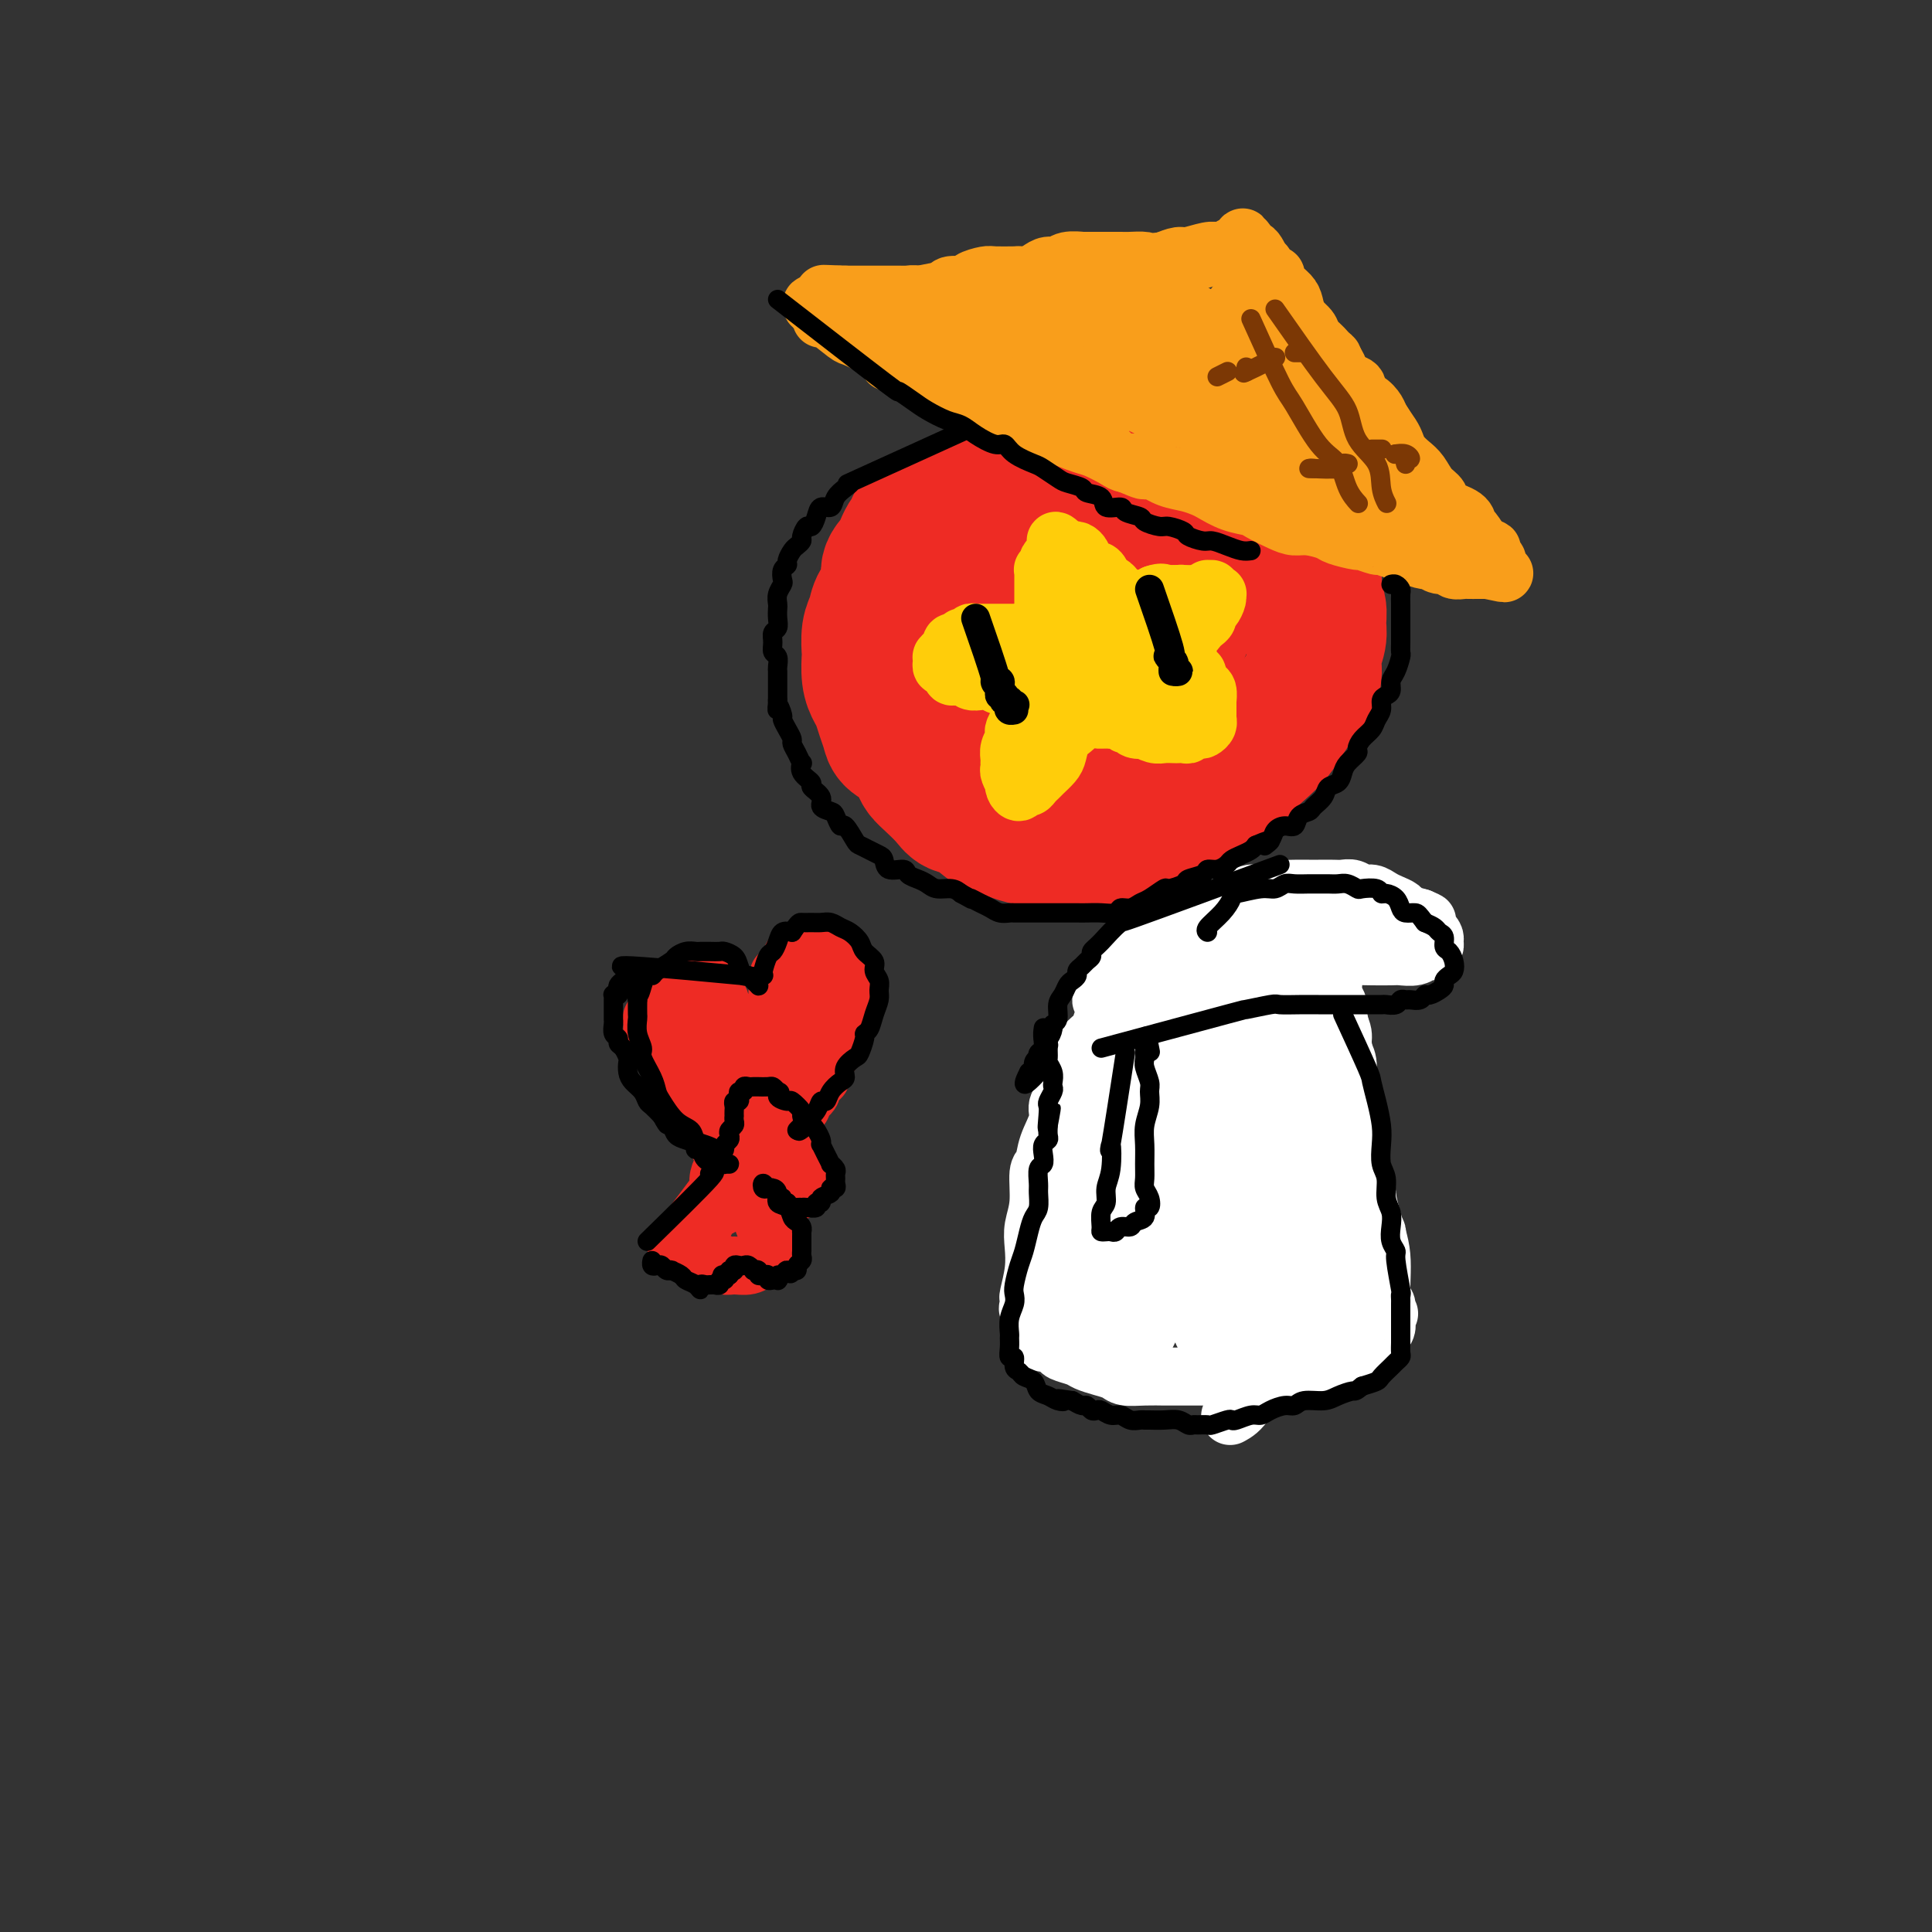 <svg viewBox='0 0 400 400' version='1.1' xmlns='http://www.w3.org/2000/svg' xmlns:xlink='http://www.w3.org/1999/xlink'><rect x="0" y="0" width="400" height="400" fill="#333333" stroke="none"/><g fill='none' stroke='#EE2B24' stroke-width='28' stroke-linecap='round' stroke-linejoin='round'><path d='M219,94c-11.234,5.301 -22.468,10.601 -27,13c-4.532,2.399 -2.361,1.895 -2,2c0.361,0.105 -1.087,0.818 -2,2c-0.913,1.182 -1.291,2.834 -2,4c-0.709,1.166 -1.749,1.847 -2,3c-0.251,1.153 0.286,2.779 0,4c-0.286,1.221 -1.397,2.037 -2,3c-0.603,0.963 -0.698,2.074 -1,3c-0.302,0.926 -0.810,1.666 -1,3c-0.190,1.334 -0.062,3.263 0,4c0.062,0.737 0.058,0.283 0,1c-0.058,0.717 -0.170,2.604 0,4c0.170,1.396 0.621,2.299 1,3c0.379,0.701 0.685,1.198 1,2c0.315,0.802 0.637,1.909 1,3c0.363,1.091 0.765,2.165 1,3c0.235,0.835 0.302,1.430 1,2c0.698,0.570 2.025,1.115 3,2c0.975,0.885 1.597,2.111 2,3c0.403,0.889 0.585,1.440 1,2c0.415,0.560 1.062,1.127 2,2c0.938,0.873 2.166,2.051 3,3c0.834,0.949 1.275,1.669 2,2c0.725,0.331 1.733,0.274 3,1c1.267,0.726 2.794,2.237 4,3c1.206,0.763 2.093,0.780 3,1c0.907,0.220 1.834,0.645 3,1c1.166,0.355 2.569,0.642 4,1c1.431,0.358 2.889,0.787 4,1c1.111,0.213 1.876,0.211 3,0c1.124,-0.211 2.607,-0.632 4,-1c1.393,-0.368 2.697,-0.684 4,-1'/><path d='M230,173c2.643,-0.501 3.749,-0.752 5,-1c1.251,-0.248 2.645,-0.491 4,-1c1.355,-0.509 2.669,-1.284 4,-2c1.331,-0.716 2.677,-1.374 4,-2c1.323,-0.626 2.623,-1.220 4,-2c1.377,-0.780 2.830,-1.745 4,-3c1.170,-1.255 2.057,-2.800 3,-4c0.943,-1.200 1.943,-2.054 3,-3c1.057,-0.946 2.172,-1.985 3,-3c0.828,-1.015 1.370,-2.007 2,-3c0.630,-0.993 1.350,-1.988 2,-3c0.650,-1.012 1.232,-2.042 2,-3c0.768,-0.958 1.724,-1.845 2,-3c0.276,-1.155 -0.126,-2.576 0,-4c0.126,-1.424 0.782,-2.849 1,-4c0.218,-1.151 0.000,-2.029 0,-3c-0.000,-0.971 0.218,-2.034 0,-3c-0.218,-0.966 -0.873,-1.833 -1,-3c-0.127,-1.167 0.275,-2.634 0,-4c-0.275,-1.366 -1.228,-2.631 -2,-4c-0.772,-1.369 -1.363,-2.842 -2,-4c-0.637,-1.158 -1.319,-2.001 -2,-3c-0.681,-0.999 -1.361,-2.155 -2,-3c-0.639,-0.845 -1.237,-1.379 -2,-2c-0.763,-0.621 -1.692,-1.328 -3,-2c-1.308,-0.672 -2.997,-1.307 -4,-2c-1.003,-0.693 -1.321,-1.443 -2,-2c-0.679,-0.557 -1.718,-0.923 -3,-1c-1.282,-0.077 -2.807,0.133 -4,0c-1.193,-0.133 -2.055,-0.609 -3,-1c-0.945,-0.391 -1.972,-0.695 -3,-1'/><path d='M240,94c-2.492,-0.690 -2.221,-0.914 -3,-1c-0.779,-0.086 -2.607,-0.034 -4,0c-1.393,0.034 -2.349,0.050 -3,0c-0.651,-0.050 -0.996,-0.165 -2,0c-1.004,0.165 -2.667,0.611 -4,1c-1.333,0.389 -2.337,0.722 -3,1c-0.663,0.278 -0.984,0.501 -2,1c-1.016,0.499 -2.727,1.273 -4,2c-1.273,0.727 -2.109,1.408 -3,2c-0.891,0.592 -1.837,1.096 -3,2c-1.163,0.904 -2.543,2.210 -4,3c-1.457,0.790 -2.992,1.066 -4,2c-1.008,0.934 -1.491,2.527 -2,4c-0.509,1.473 -1.044,2.826 -2,5c-0.956,2.174 -2.332,5.168 -3,7c-0.668,1.832 -0.627,2.503 -1,4c-0.373,1.497 -1.159,3.819 -1,6c0.159,2.181 1.264,4.222 2,6c0.736,1.778 1.103,3.294 2,5c0.897,1.706 2.324,3.602 4,5c1.676,1.398 3.602,2.299 6,3c2.398,0.701 5.268,1.203 8,1c2.732,-0.203 5.328,-1.112 8,-2c2.672,-0.888 5.422,-1.757 8,-3c2.578,-1.243 4.985,-2.860 7,-5c2.015,-2.140 3.640,-4.803 5,-7c1.360,-2.197 2.456,-3.929 3,-6c0.544,-2.071 0.538,-4.483 0,-7c-0.538,-2.517 -1.606,-5.139 -3,-7c-1.394,-1.861 -3.112,-2.960 -5,-4c-1.888,-1.040 -3.944,-2.020 -6,-3'/><path d='M231,109c-2.891,-0.676 -4.619,1.132 -7,3c-2.381,1.868 -5.415,3.794 -8,6c-2.585,2.206 -4.723,4.691 -6,7c-1.277,2.309 -1.695,4.442 -2,7c-0.305,2.558 -0.498,5.541 0,8c0.498,2.459 1.686,4.394 3,6c1.314,1.606 2.753,2.883 5,3c2.247,0.117 5.300,-0.928 8,-2c2.700,-1.072 5.045,-2.173 8,-4c2.955,-1.827 6.519,-4.381 9,-7c2.481,-2.619 3.878,-5.303 5,-8c1.122,-2.697 1.968,-5.407 2,-8c0.032,-2.593 -0.750,-5.070 -2,-7c-1.250,-1.930 -2.969,-3.313 -5,-4c-2.031,-0.687 -4.374,-0.677 -7,0c-2.626,0.677 -5.536,2.023 -8,4c-2.464,1.977 -4.481,4.586 -6,7c-1.519,2.414 -2.538,4.635 -3,7c-0.462,2.365 -0.366,4.875 0,7c0.366,2.125 1.003,3.865 2,5c0.997,1.135 2.353,1.665 5,1c2.647,-0.665 6.583,-2.526 9,-4c2.417,-1.474 3.313,-2.560 4,-4c0.687,-1.440 1.166,-3.235 1,-5c-0.166,-1.765 -0.975,-3.502 -2,-5c-1.025,-1.498 -2.265,-2.757 -4,-3c-1.735,-0.243 -3.965,0.532 -6,2c-2.035,1.468 -3.875,3.631 -5,7c-1.125,3.369 -1.534,7.946 -2,12c-0.466,4.054 -0.990,7.587 -1,10c-0.010,2.413 0.495,3.707 1,5'/><path d='M219,155c-0.333,4.500 -0.167,2.250 0,0'/></g>
<g fill='none' stroke='#FFCD0A' stroke-width='12' stroke-linecap='round' stroke-linejoin='round'><path d='M214,159c0.716,-7.872 1.431,-15.743 2,-19c0.569,-3.257 0.990,-1.899 1,-2c0.010,-0.101 -0.391,-1.661 0,-4c0.391,-2.339 1.572,-5.456 2,-7c0.428,-1.544 0.101,-1.513 0,-2c-0.101,-0.487 0.024,-1.491 0,-2c-0.024,-0.509 -0.199,-0.521 0,-1c0.199,-0.479 0.770,-1.425 1,-2c0.230,-0.575 0.117,-0.781 0,-1c-0.117,-0.219 -0.239,-0.452 0,-1c0.239,-0.548 0.839,-1.412 1,-2c0.161,-0.588 -0.116,-0.901 0,-1c0.116,-0.099 0.625,0.015 1,0c0.375,-0.015 0.616,-0.160 1,0c0.384,0.160 0.910,0.624 1,1c0.090,0.376 -0.257,0.664 0,1c0.257,0.336 1.120,0.719 2,1c0.880,0.281 1.779,0.459 2,1c0.221,0.541 -0.237,1.443 0,2c0.237,0.557 1.168,0.768 2,1c0.832,0.232 1.566,0.486 2,1c0.434,0.514 0.568,1.289 1,2c0.432,0.711 1.163,1.359 2,2c0.837,0.641 1.781,1.275 2,2c0.219,0.725 -0.287,1.541 0,2c0.287,0.459 1.368,0.560 2,1c0.632,0.440 0.816,1.220 1,2'/><path d='M240,134c3.178,3.190 1.622,2.165 1,2c-0.622,-0.165 -0.310,0.529 0,1c0.310,0.471 0.619,0.717 1,1c0.381,0.283 0.835,0.602 1,1c0.165,0.398 0.041,0.876 0,1c-0.041,0.124 0.000,-0.107 0,0c-0.000,0.107 -0.042,0.550 0,1c0.042,0.450 0.167,0.905 0,1c-0.167,0.095 -0.627,-0.170 -1,0c-0.373,0.170 -0.660,0.774 -1,1c-0.340,0.226 -0.733,0.074 -1,0c-0.267,-0.074 -0.407,-0.072 -1,0c-0.593,0.072 -1.640,0.212 -3,0c-1.360,-0.212 -3.033,-0.775 -4,-1c-0.967,-0.225 -1.230,-0.112 -2,0c-0.770,0.112 -2.048,0.223 -3,0c-0.952,-0.223 -1.576,-0.778 -3,-1c-1.424,-0.222 -3.646,-0.110 -5,0c-1.354,0.110 -1.839,0.218 -3,0c-1.161,-0.218 -2.997,-0.761 -4,-1c-1.003,-0.239 -1.172,-0.173 -2,0c-0.828,0.173 -2.316,0.452 -3,0c-0.684,-0.452 -0.566,-1.637 -1,-2c-0.434,-0.363 -1.422,0.095 -2,0c-0.578,-0.095 -0.746,-0.744 -1,-1c-0.254,-0.256 -0.594,-0.120 -1,0c-0.406,0.120 -0.879,0.225 -1,0c-0.121,-0.225 0.108,-0.778 0,-1c-0.108,-0.222 -0.554,-0.111 -1,0'/><path d='M200,136c-0.850,-0.633 0.524,-0.215 1,0c0.476,0.215 0.055,0.226 0,0c-0.055,-0.226 0.256,-0.691 1,-1c0.744,-0.309 1.921,-0.463 3,-1c1.079,-0.537 2.059,-1.458 3,-2c0.941,-0.542 1.844,-0.705 3,-1c1.156,-0.295 2.564,-0.723 4,-1c1.436,-0.277 2.901,-0.404 4,-1c1.099,-0.596 1.831,-1.661 3,-2c1.169,-0.339 2.775,0.049 4,0c1.225,-0.049 2.067,-0.534 3,-1c0.933,-0.466 1.955,-0.913 3,-1c1.045,-0.087 2.111,0.187 3,0c0.889,-0.187 1.599,-0.835 2,-1c0.401,-0.165 0.492,0.152 1,0c0.508,-0.152 1.433,-0.772 2,-1c0.567,-0.228 0.775,-0.062 1,0c0.225,0.062 0.467,0.020 1,0c0.533,-0.020 1.356,-0.018 2,0c0.644,0.018 1.110,0.050 1,0c-0.110,-0.050 -0.796,-0.184 -1,0c-0.204,0.184 0.072,0.685 0,1c-0.072,0.315 -0.494,0.445 -1,1c-0.506,0.555 -1.098,1.534 -2,2c-0.902,0.466 -2.115,0.419 -3,1c-0.885,0.581 -1.443,1.791 -2,3'/><path d='M236,131c-2.038,1.590 -3.133,1.565 -4,2c-0.867,0.435 -1.506,1.329 -2,2c-0.494,0.671 -0.842,1.120 -2,2c-1.158,0.880 -3.126,2.190 -4,3c-0.874,0.810 -0.654,1.119 -1,2c-0.346,0.881 -1.259,2.333 -2,3c-0.741,0.667 -1.312,0.550 -2,1c-0.688,0.450 -1.494,1.469 -2,2c-0.506,0.531 -0.713,0.576 -1,1c-0.287,0.424 -0.656,1.228 -1,2c-0.344,0.772 -0.665,1.511 -1,2c-0.335,0.489 -0.685,0.728 -1,1c-0.315,0.272 -0.593,0.576 -1,1c-0.407,0.424 -0.941,0.969 -1,1c-0.059,0.031 0.356,-0.453 1,-1c0.644,-0.547 1.517,-1.157 2,-2c0.483,-0.843 0.577,-1.918 1,-3c0.423,-1.082 1.175,-2.170 2,-3c0.825,-0.830 1.723,-1.404 2,-2c0.277,-0.596 -0.069,-1.216 0,-2c0.069,-0.784 0.552,-1.731 1,-2c0.448,-0.269 0.863,0.140 1,0c0.137,-0.140 -0.002,-0.827 0,-1c0.002,-0.173 0.145,0.170 0,1c-0.145,0.830 -0.577,2.146 -1,3c-0.423,0.854 -0.835,1.244 -1,2c-0.165,0.756 -0.082,1.878 0,3'/><path d='M219,149c-0.560,1.610 -1.461,1.635 -2,2c-0.539,0.365 -0.718,1.068 -1,2c-0.282,0.932 -0.668,2.091 -1,3c-0.332,0.909 -0.612,1.569 -1,2c-0.388,0.431 -0.886,0.635 -1,1c-0.114,0.365 0.154,0.893 0,1c-0.154,0.107 -0.732,-0.207 -1,0c-0.268,0.207 -0.227,0.936 0,1c0.227,0.064 0.639,-0.535 1,-1c0.361,-0.465 0.670,-0.796 1,-1c0.330,-0.204 0.680,-0.281 1,-1c0.320,-0.719 0.608,-2.080 1,-3c0.392,-0.920 0.886,-1.398 1,-2c0.114,-0.602 -0.152,-1.328 0,-2c0.152,-0.672 0.721,-1.290 1,-2c0.279,-0.710 0.267,-1.514 0,-2c-0.267,-0.486 -0.788,-0.656 -1,-1c-0.212,-0.344 -0.113,-0.864 0,-1c0.113,-0.136 0.241,0.110 0,0c-0.241,-0.110 -0.852,-0.575 -1,-1c-0.148,-0.425 0.168,-0.808 0,-1c-0.168,-0.192 -0.819,-0.192 -1,0c-0.181,0.192 0.109,0.576 0,1c-0.109,0.424 -0.617,0.887 -1,1c-0.383,0.113 -0.642,-0.123 -1,0c-0.358,0.123 -0.817,0.607 -1,1c-0.183,0.393 -0.092,0.697 0,1'/><path d='M212,147c-0.861,0.659 -1.014,0.806 -1,1c0.014,0.194 0.196,0.436 0,1c-0.196,0.564 -0.771,1.450 -1,2c-0.229,0.550 -0.114,0.764 0,1c0.114,0.236 0.227,0.493 0,1c-0.227,0.507 -0.793,1.264 -1,2c-0.207,0.736 -0.057,1.453 0,2c0.057,0.547 0.019,0.925 0,1c-0.019,0.075 -0.019,-0.152 0,0c0.019,0.152 0.057,0.684 0,1c-0.057,0.316 -0.208,0.415 0,1c0.208,0.585 0.777,1.655 1,2c0.223,0.345 0.101,-0.036 0,0c-0.101,0.036 -0.182,0.490 0,1c0.182,0.510 0.626,1.076 1,1c0.374,-0.076 0.676,-0.793 1,-1c0.324,-0.207 0.668,0.096 1,0c0.332,-0.096 0.653,-0.591 1,-1c0.347,-0.409 0.722,-0.732 1,-1c0.278,-0.268 0.460,-0.481 1,-1c0.540,-0.519 1.440,-1.343 2,-2c0.560,-0.657 0.781,-1.147 1,-2c0.219,-0.853 0.437,-2.070 1,-3c0.563,-0.930 1.472,-1.572 2,-2c0.528,-0.428 0.677,-0.640 1,-1c0.323,-0.360 0.821,-0.867 1,-1c0.179,-0.133 0.038,0.109 0,0c-0.038,-0.109 0.028,-0.568 0,-1c-0.028,-0.432 -0.151,-0.838 0,-1c0.151,-0.162 0.575,-0.081 1,0'/><path d='M225,147c2.283,-2.310 1.992,-0.084 2,1c0.008,1.084 0.317,1.027 1,1c0.683,-0.027 1.742,-0.022 2,0c0.258,0.022 -0.283,0.062 0,0c0.283,-0.062 1.390,-0.227 2,0c0.610,0.227 0.722,0.844 1,1c0.278,0.156 0.721,-0.151 1,0c0.279,0.151 0.392,0.758 1,1c0.608,0.242 1.711,0.117 2,0c0.289,-0.117 -0.235,-0.228 0,0c0.235,0.228 1.228,0.793 2,1c0.772,0.207 1.321,0.057 2,0c0.679,-0.057 1.486,-0.019 2,0c0.514,0.019 0.733,0.019 1,0c0.267,-0.019 0.582,-0.057 1,0c0.418,0.057 0.939,0.209 1,0c0.061,-0.209 -0.337,-0.778 0,-1c0.337,-0.222 1.411,-0.097 2,0c0.589,0.097 0.694,0.166 1,0c0.306,-0.166 0.814,-0.568 1,-1c0.186,-0.432 0.050,-0.894 0,-1c-0.050,-0.106 -0.014,0.145 0,0c0.014,-0.145 0.004,-0.687 0,-1c-0.004,-0.313 -0.004,-0.398 0,-1c0.004,-0.602 0.012,-1.722 0,-2c-0.012,-0.278 -0.044,0.286 0,0c0.044,-0.286 0.166,-1.423 0,-2c-0.166,-0.577 -0.619,-0.593 -1,-1c-0.381,-0.407 -0.691,-1.203 -1,-2'/><path d='M248,140c-0.266,-1.204 0.069,-0.215 0,0c-0.069,0.215 -0.543,-0.343 -1,-1c-0.457,-0.657 -0.896,-1.414 -1,-2c-0.104,-0.586 0.127,-1.001 0,-1c-0.127,0.001 -0.612,0.416 -1,0c-0.388,-0.416 -0.677,-1.665 -1,-2c-0.323,-0.335 -0.678,0.243 -1,0c-0.322,-0.243 -0.610,-1.308 -1,-2c-0.390,-0.692 -0.883,-1.013 -1,-1c-0.117,0.013 0.141,0.358 0,0c-0.141,-0.358 -0.682,-1.419 -1,-2c-0.318,-0.581 -0.414,-0.680 -1,-1c-0.586,-0.320 -1.662,-0.859 -2,-1c-0.338,-0.141 0.060,0.117 0,0c-0.060,-0.117 -0.579,-0.608 -1,-1c-0.421,-0.392 -0.743,-0.683 -1,-1c-0.257,-0.317 -0.450,-0.658 -1,-1c-0.550,-0.342 -1.458,-0.683 -2,-1c-0.542,-0.317 -0.719,-0.609 -1,-1c-0.281,-0.391 -0.666,-0.879 -1,-1c-0.334,-0.121 -0.618,0.126 -1,0c-0.382,-0.126 -0.863,-0.625 -1,-1c-0.137,-0.375 0.068,-0.625 0,-1c-0.068,-0.375 -0.410,-0.874 -1,-1c-0.590,-0.126 -1.429,0.120 -2,0c-0.571,-0.120 -0.874,-0.607 -1,-1c-0.126,-0.393 -0.075,-0.694 0,-1c0.075,-0.306 0.175,-0.618 0,-1c-0.175,-0.382 -0.624,-0.834 -1,-1c-0.376,-0.166 -0.679,-0.048 -1,0c-0.321,0.048 -0.661,0.024 -1,0'/><path d='M221,114c-4.344,-4.021 -1.703,-1.075 -1,0c0.703,1.075 -0.533,0.277 -1,0c-0.467,-0.277 -0.164,-0.033 0,0c0.164,0.033 0.188,-0.145 0,0c-0.188,0.145 -0.590,0.613 -1,1c-0.410,0.387 -0.828,0.691 -1,1c-0.172,0.309 -0.099,0.621 0,1c0.099,0.379 0.223,0.825 0,1c-0.223,0.175 -0.792,0.078 -1,0c-0.208,-0.078 -0.056,-0.137 0,0c0.056,0.137 0.015,0.469 0,1c-0.015,0.531 -0.004,1.260 0,2c0.004,0.740 0.001,1.490 0,2c-0.001,0.510 -0.000,0.781 0,1c0.000,0.219 -0.000,0.386 0,1c0.000,0.614 0.001,1.675 0,2c-0.001,0.325 -0.005,-0.085 0,0c0.005,0.085 0.017,0.664 0,1c-0.017,0.336 -0.064,0.430 0,1c0.064,0.570 0.238,1.617 0,2c-0.238,0.383 -0.890,0.103 -1,0c-0.110,-0.103 0.321,-0.028 0,0c-0.321,0.028 -1.394,0.007 -2,0c-0.606,-0.007 -0.745,-0.002 -1,0c-0.255,0.002 -0.628,0.001 -1,0'/><path d='M211,131c-0.968,0.000 -0.888,0.000 -1,0c-0.112,-0.000 -0.415,-0.000 -1,0c-0.585,0.000 -1.452,0.000 -2,0c-0.548,-0.000 -0.778,-0.001 -1,0c-0.222,0.001 -0.437,0.004 -1,0c-0.563,-0.004 -1.474,-0.015 -2,0c-0.526,0.015 -0.667,0.056 -1,0c-0.333,-0.056 -0.859,-0.207 -1,0c-0.141,0.207 0.103,0.774 0,1c-0.103,0.226 -0.553,0.112 -1,0c-0.447,-0.112 -0.890,-0.224 -1,0c-0.110,0.224 0.115,0.782 0,1c-0.115,0.218 -0.569,0.096 -1,0c-0.431,-0.096 -0.837,-0.165 -1,0c-0.163,0.165 -0.082,0.565 0,1c0.082,0.435 0.166,0.904 0,1c-0.166,0.096 -0.581,-0.180 -1,0c-0.419,0.180 -0.842,0.818 -1,1c-0.158,0.182 -0.053,-0.092 0,0c0.053,0.092 0.052,0.550 0,1c-0.052,0.450 -0.156,0.891 0,1c0.156,0.109 0.570,-0.115 1,0c0.430,0.115 0.874,0.571 1,1c0.126,0.429 -0.065,0.833 0,1c0.065,0.167 0.388,0.096 1,0c0.612,-0.096 1.515,-0.218 2,0c0.485,0.218 0.553,0.777 1,1c0.447,0.223 1.275,0.111 2,0c0.725,-0.111 1.349,-0.222 2,0c0.651,0.222 1.329,0.778 2,1c0.671,0.222 1.336,0.111 2,0'/><path d='M209,142c2.668,0.917 2.339,0.208 3,0c0.661,-0.208 2.312,0.085 3,0c0.688,-0.085 0.412,-0.548 1,-1c0.588,-0.452 2.041,-0.895 3,-1c0.959,-0.105 1.423,0.127 2,0c0.577,-0.127 1.268,-0.611 2,-1c0.732,-0.389 1.507,-0.681 2,-1c0.493,-0.319 0.706,-0.664 1,-1c0.294,-0.336 0.671,-0.664 1,-1c0.329,-0.336 0.610,-0.681 1,-1c0.390,-0.319 0.888,-0.611 1,-1c0.112,-0.389 -0.161,-0.875 0,-1c0.161,-0.125 0.757,0.111 1,0c0.243,-0.111 0.133,-0.570 0,-1c-0.133,-0.430 -0.288,-0.832 0,-1c0.288,-0.168 1.019,-0.100 1,0c-0.019,0.100 -0.787,0.234 -1,0c-0.213,-0.234 0.128,-0.837 0,-1c-0.128,-0.163 -0.723,0.115 -1,0c-0.277,-0.115 -0.234,-0.622 0,-1c0.234,-0.378 0.658,-0.627 1,-1c0.342,-0.373 0.602,-0.869 1,-1c0.398,-0.131 0.932,0.105 1,0c0.068,-0.105 -0.332,-0.550 0,-1c0.332,-0.450 1.395,-0.905 2,-1c0.605,-0.095 0.754,0.172 1,0c0.246,-0.172 0.591,-0.781 1,-1c0.409,-0.219 0.883,-0.048 1,0c0.117,0.048 -0.122,-0.025 0,0c0.122,0.025 0.606,0.150 1,0c0.394,-0.150 0.697,-0.575 1,-1'/><path d='M239,123c1.704,-0.619 1.966,-0.166 2,0c0.034,0.166 -0.158,0.044 0,0c0.158,-0.044 0.668,-0.012 1,0c0.332,0.012 0.488,0.003 1,0c0.512,-0.003 1.380,0.000 2,0c0.620,-0.000 0.993,-0.004 1,0c0.007,0.004 -0.353,0.015 0,0c0.353,-0.015 1.419,-0.058 2,0c0.581,0.058 0.676,0.215 1,0c0.324,-0.215 0.875,-0.804 1,-1c0.125,-0.196 -0.177,-0.001 0,0c0.177,0.001 0.833,-0.194 1,0c0.167,0.194 -0.154,0.777 0,1c0.154,0.223 0.783,0.087 1,0c0.217,-0.087 0.020,-0.126 0,0c-0.020,0.126 0.135,0.415 0,1c-0.135,0.585 -0.561,1.466 -1,2c-0.439,0.534 -0.891,0.721 -1,1c-0.109,0.279 0.124,0.648 0,1c-0.124,0.352 -0.607,0.685 -1,1c-0.393,0.315 -0.697,0.613 -1,1c-0.303,0.387 -0.607,0.864 -1,1c-0.393,0.136 -0.876,-0.069 -1,0c-0.124,0.069 0.111,0.410 0,1c-0.111,0.590 -0.568,1.428 -1,2c-0.432,0.572 -0.838,0.878 -1,1c-0.162,0.122 -0.081,0.061 0,0'/></g>
<g fill='none' stroke='#000000' stroke-width='6' stroke-linecap='round' stroke-linejoin='round'><path d='M202,128c1.721,4.952 3.442,9.904 4,12c0.558,2.096 -0.048,1.336 0,1c0.048,-0.336 0.749,-0.249 1,0c0.251,0.249 0.054,0.659 0,1c-0.054,0.341 0.037,0.613 0,1c-0.037,0.387 -0.202,0.887 0,1c0.202,0.113 0.773,-0.163 1,0c0.227,0.163 0.112,0.766 0,1c-0.112,0.234 -0.221,0.101 0,0c0.221,-0.101 0.772,-0.170 1,0c0.228,0.170 0.131,0.578 0,1c-0.131,0.422 -0.298,0.859 0,1c0.298,0.141 1.059,-0.014 1,0c-0.059,0.014 -0.939,0.196 -1,0c-0.061,-0.196 0.697,-0.770 1,-1c0.303,-0.230 0.152,-0.115 0,0'/><path d='M238,122c1.683,4.839 3.365,9.678 4,12c0.635,2.322 0.221,2.129 0,2c-0.221,-0.129 -0.251,-0.192 0,0c0.251,0.192 0.781,0.640 1,1c0.219,0.360 0.125,0.632 0,1c-0.125,0.368 -0.281,0.830 0,1c0.281,0.170 0.999,0.046 1,0c0.001,-0.046 -0.714,-0.013 -1,0c-0.286,0.013 -0.143,0.007 0,0'/></g>
<g fill='none' stroke='#F99E1B' stroke-width='12' stroke-linecap='round' stroke-linejoin='round'><path d='M184,75c9.084,3.203 18.168,6.406 22,8c3.832,1.594 2.413,1.578 3,2c0.587,0.422 3.182,1.281 5,2c1.818,0.719 2.859,1.297 4,2c1.141,0.703 2.381,1.532 4,2c1.619,0.468 3.618,0.577 5,1c1.382,0.423 2.148,1.160 3,2c0.852,0.840 1.792,1.783 3,2c1.208,0.217 2.686,-0.292 4,0c1.314,0.292 2.466,1.384 4,2c1.534,0.616 3.450,0.756 5,1c1.550,0.244 2.735,0.594 4,1c1.265,0.406 2.611,0.869 4,1c1.389,0.131 2.821,-0.071 4,0c1.179,0.071 2.104,0.414 3,1c0.896,0.586 1.762,1.415 3,2c1.238,0.585 2.848,0.927 4,1c1.152,0.073 1.846,-0.121 3,0c1.154,0.121 2.768,0.558 4,1c1.232,0.442 2.082,0.889 3,1c0.918,0.111 1.903,-0.115 3,0c1.097,0.115 2.305,0.571 3,1c0.695,0.429 0.877,0.832 2,1c1.123,0.168 3.187,0.100 4,0c0.813,-0.100 0.374,-0.233 1,0c0.626,0.233 2.317,0.833 3,1c0.683,0.167 0.357,-0.099 1,0c0.643,0.099 2.255,0.563 3,1c0.745,0.437 0.624,0.849 1,1c0.376,0.151 1.250,0.043 2,0c0.750,-0.043 1.375,-0.022 2,0'/><path d='M303,112c11.056,2.705 3.696,1.469 1,1c-2.696,-0.469 -0.728,-0.171 0,0c0.728,0.171 0.216,0.216 0,0c-0.216,-0.216 -0.137,-0.692 0,-1c0.137,-0.308 0.332,-0.447 0,-1c-0.332,-0.553 -1.190,-1.519 -2,-2c-0.810,-0.481 -1.572,-0.475 -2,-1c-0.428,-0.525 -0.523,-1.580 -1,-2c-0.477,-0.420 -1.335,-0.205 -2,-1c-0.665,-0.795 -1.137,-2.601 -2,-4c-0.863,-1.399 -2.117,-2.390 -3,-3c-0.883,-0.610 -1.394,-0.838 -2,-2c-0.606,-1.162 -1.308,-3.259 -2,-5c-0.692,-1.741 -1.374,-3.125 -2,-4c-0.626,-0.875 -1.196,-1.239 -2,-2c-0.804,-0.761 -1.840,-1.919 -3,-3c-1.160,-1.081 -2.442,-2.086 -3,-3c-0.558,-0.914 -0.391,-1.738 -1,-3c-0.609,-1.262 -1.995,-2.961 -3,-4c-1.005,-1.039 -1.630,-1.419 -2,-2c-0.370,-0.581 -0.484,-1.362 -1,-2c-0.516,-0.638 -1.435,-1.131 -2,-2c-0.565,-0.869 -0.776,-2.113 -1,-3c-0.224,-0.887 -0.460,-1.418 -1,-2c-0.540,-0.582 -1.384,-1.217 -2,-2c-0.616,-0.783 -1.005,-1.715 -1,-2c0.005,-0.285 0.403,0.078 0,0c-0.403,-0.078 -1.609,-0.598 -2,-1c-0.391,-0.402 0.031,-0.686 0,-1c-0.031,-0.314 -0.516,-0.657 -1,-1'/><path d='M261,54c-6.740,-9.138 -2.590,-2.985 -1,-1c1.590,1.985 0.619,-0.200 0,-1c-0.619,-0.800 -0.887,-0.214 -1,0c-0.113,0.214 -0.072,0.057 0,0c0.072,-0.057 0.175,-0.015 0,0c-0.175,0.015 -0.627,0.003 -1,0c-0.373,-0.003 -0.666,0.002 -1,0c-0.334,-0.002 -0.710,-0.012 -1,0c-0.290,0.012 -0.493,0.045 -1,0c-0.507,-0.045 -1.317,-0.170 -2,0c-0.683,0.170 -1.237,0.633 -2,1c-0.763,0.367 -1.735,0.638 -3,1c-1.265,0.362 -2.825,0.815 -4,1c-1.175,0.185 -1.966,0.101 -3,0c-1.034,-0.101 -2.310,-0.219 -4,0c-1.690,0.219 -3.792,0.777 -5,1c-1.208,0.223 -1.520,0.112 -2,0c-0.480,-0.112 -1.126,-0.226 -2,0c-0.874,0.226 -1.976,0.793 -3,1c-1.024,0.207 -1.969,0.056 -3,0c-1.031,-0.056 -2.147,-0.015 -3,0c-0.853,0.015 -1.444,0.004 -2,0c-0.556,-0.004 -1.078,-0.002 -2,0c-0.922,0.002 -2.244,0.003 -3,0c-0.756,-0.003 -0.946,-0.011 -2,0c-1.054,0.011 -2.972,0.041 -4,0c-1.028,-0.041 -1.165,-0.152 -2,0c-0.835,0.152 -2.368,0.566 -3,1c-0.632,0.434 -0.362,0.886 -1,1c-0.638,0.114 -2.182,-0.110 -3,0c-0.818,0.110 -0.909,0.555 -1,1'/><path d='M196,60c-9.158,1.462 -3.553,1.116 -2,1c1.553,-0.116 -0.945,-0.003 -2,0c-1.055,0.003 -0.667,-0.105 -1,0c-0.333,0.105 -1.386,0.424 -2,1c-0.614,0.576 -0.790,1.408 -1,2c-0.210,0.592 -0.455,0.942 -1,1c-0.545,0.058 -1.389,-0.177 -2,0c-0.611,0.177 -0.990,0.766 -1,1c-0.010,0.234 0.347,0.114 0,0c-0.347,-0.114 -1.398,-0.223 -2,0c-0.602,0.223 -0.755,0.778 -1,1c-0.245,0.222 -0.584,0.111 -1,0c-0.416,-0.111 -0.911,-0.223 -1,0c-0.089,0.223 0.227,0.782 0,1c-0.227,0.218 -0.998,0.095 -1,0c-0.002,-0.095 0.765,-0.163 1,0c0.235,0.163 -0.062,0.558 0,1c0.062,0.442 0.483,0.930 1,1c0.517,0.070 1.130,-0.277 2,0c0.870,0.277 1.996,1.177 3,2c1.004,0.823 1.886,1.568 3,2c1.114,0.432 2.461,0.552 4,1c1.539,0.448 3.269,1.224 5,2'/><path d='M197,77c3.938,1.683 4.283,1.389 6,2c1.717,0.611 4.808,2.125 7,3c2.192,0.875 3.487,1.111 5,2c1.513,0.889 3.244,2.433 5,3c1.756,0.567 3.538,0.158 5,0c1.462,-0.158 2.603,-0.065 3,0c0.397,0.065 0.051,0.101 0,0c-0.051,-0.101 0.192,-0.338 0,-1c-0.192,-0.662 -0.820,-1.748 -2,-3c-1.180,-1.252 -2.911,-2.668 -5,-4c-2.089,-1.332 -4.535,-2.578 -7,-4c-2.465,-1.422 -4.947,-3.020 -7,-4c-2.053,-0.980 -3.675,-1.344 -5,-2c-1.325,-0.656 -2.352,-1.605 -3,-2c-0.648,-0.395 -0.917,-0.236 -1,0c-0.083,0.236 0.019,0.547 1,1c0.981,0.453 2.842,1.046 5,2c2.158,0.954 4.615,2.269 8,4c3.385,1.731 7.698,3.880 11,5c3.302,1.120 5.591,1.212 9,2c3.409,0.788 7.936,2.273 10,3c2.064,0.727 1.663,0.695 2,1c0.337,0.305 1.411,0.945 2,1c0.589,0.055 0.693,-0.477 0,-1c-0.693,-0.523 -2.183,-1.037 -4,-2c-1.817,-0.963 -3.960,-2.376 -7,-4c-3.040,-1.624 -6.978,-3.460 -10,-5c-3.022,-1.540 -5.130,-2.784 -7,-4c-1.870,-1.216 -3.504,-2.404 -5,-3c-1.496,-0.596 -2.856,-0.599 -3,0c-0.144,0.599 0.928,1.799 2,3'/><path d='M212,70c1.200,1.154 3.200,2.540 6,4c2.800,1.460 6.399,2.993 10,5c3.601,2.007 7.205,4.489 11,6c3.795,1.511 7.783,2.050 11,3c3.217,0.950 5.663,2.311 8,3c2.337,0.689 4.565,0.708 6,1c1.435,0.292 2.076,0.859 2,1c-0.076,0.141 -0.869,-0.144 -2,-1c-1.131,-0.856 -2.600,-2.285 -5,-4c-2.400,-1.715 -5.733,-3.718 -9,-6c-3.267,-2.282 -6.470,-4.845 -9,-7c-2.530,-2.155 -4.387,-3.903 -6,-5c-1.613,-1.097 -2.983,-1.545 -4,-2c-1.017,-0.455 -1.680,-0.918 -2,-1c-0.320,-0.082 -0.297,0.216 0,1c0.297,0.784 0.869,2.055 3,4c2.131,1.945 5.820,4.565 9,7c3.180,2.435 5.852,4.686 9,7c3.148,2.314 6.771,4.690 10,6c3.229,1.310 6.062,1.555 8,2c1.938,0.445 2.979,1.090 4,1c1.021,-0.090 2.021,-0.917 2,-2c-0.021,-1.083 -1.062,-2.424 -2,-4c-0.938,-1.576 -1.774,-3.386 -4,-6c-2.226,-2.614 -5.842,-6.031 -9,-9c-3.158,-2.969 -5.856,-5.490 -8,-7c-2.144,-1.510 -3.732,-2.010 -5,-3c-1.268,-0.990 -2.216,-2.472 -3,-3c-0.784,-0.528 -1.403,-0.104 -1,1c0.403,1.104 1.830,2.887 4,5c2.170,2.113 5.085,4.557 8,7'/><path d='M254,74c2.479,3.234 3.176,4.817 6,7c2.824,2.183 7.774,4.964 11,7c3.226,2.036 4.726,3.327 6,4c1.274,0.673 2.321,0.727 3,1c0.679,0.273 0.989,0.764 1,0c0.011,-0.764 -0.276,-2.785 -1,-4c-0.724,-1.215 -1.886,-1.626 -4,-4c-2.114,-2.374 -5.180,-6.710 -8,-10c-2.820,-3.290 -5.395,-5.532 -7,-7c-1.605,-1.468 -2.242,-2.160 -3,-3c-0.758,-0.840 -1.638,-1.826 -2,-2c-0.362,-0.174 -0.206,0.464 0,1c0.206,0.536 0.461,0.969 2,3c1.539,2.031 4.362,5.661 7,9c2.638,3.339 5.092,6.388 7,9c1.908,2.612 3.272,4.786 5,7c1.728,2.214 3.821,4.469 5,6c1.179,1.531 1.445,2.337 2,3c0.555,0.663 1.400,1.184 1,1c-0.400,-0.184 -2.044,-1.072 -3,-2c-0.956,-0.928 -1.223,-1.898 -2,-3c-0.777,-1.102 -2.064,-2.338 -4,-5c-1.936,-2.662 -4.521,-6.751 -6,-9c-1.479,-2.249 -1.854,-2.657 -3,-4c-1.146,-1.343 -3.065,-3.619 -5,-6c-1.935,-2.381 -3.887,-4.866 -5,-6c-1.113,-1.134 -1.387,-0.917 -2,-1c-0.613,-0.083 -1.566,-0.466 -2,0c-0.434,0.466 -0.347,1.779 0,3c0.347,1.221 0.956,2.349 2,4c1.044,1.651 2.522,3.826 4,6'/><path d='M259,79c2.752,3.820 6.633,6.871 9,9c2.367,2.129 3.219,3.335 5,5c1.781,1.665 4.489,3.790 6,5c1.511,1.210 1.825,1.507 2,2c0.175,0.493 0.213,1.182 0,1c-0.213,-0.182 -0.675,-1.234 -2,-2c-1.325,-0.766 -3.511,-1.244 -6,-3c-2.489,-1.756 -5.282,-4.788 -8,-7c-2.718,-2.212 -5.363,-3.603 -8,-5c-2.637,-1.397 -5.266,-2.802 -7,-4c-1.734,-1.198 -2.571,-2.191 -4,-3c-1.429,-0.809 -3.448,-1.434 -5,-2c-1.552,-0.566 -2.637,-1.073 -4,-2c-1.363,-0.927 -3.003,-2.276 -4,-3c-0.997,-0.724 -1.350,-0.824 -2,-1c-0.650,-0.176 -1.597,-0.428 -2,-1c-0.403,-0.572 -0.263,-1.463 0,-2c0.263,-0.537 0.649,-0.718 1,-1c0.351,-0.282 0.666,-0.664 1,-1c0.334,-0.336 0.688,-0.626 1,-1c0.312,-0.374 0.581,-0.832 1,-1c0.419,-0.168 0.986,-0.045 1,0c0.014,0.045 -0.525,0.011 -1,0c-0.475,-0.011 -0.887,-0.000 -1,0c-0.113,0.000 0.073,-0.010 0,0c-0.073,0.010 -0.404,0.041 -1,0c-0.596,-0.041 -1.456,-0.155 -2,0c-0.544,0.155 -0.772,0.577 -1,1'/><path d='M228,63c-0.972,0.222 -1.401,0.779 -2,1c-0.599,0.221 -1.367,0.108 -2,0c-0.633,-0.108 -1.132,-0.210 -2,0c-0.868,0.210 -2.105,0.732 -3,1c-0.895,0.268 -1.447,0.282 -2,0c-0.553,-0.282 -1.107,-0.860 -2,-1c-0.893,-0.140 -2.126,0.159 -3,0c-0.874,-0.159 -1.389,-0.775 -2,-1c-0.611,-0.225 -1.319,-0.060 -2,0c-0.681,0.060 -1.337,0.016 -2,0c-0.663,-0.016 -1.333,-0.003 -2,0c-0.667,0.003 -1.329,-0.003 -2,0c-0.671,0.003 -1.349,0.015 -2,0c-0.651,-0.015 -1.273,-0.055 -2,0c-0.727,0.055 -1.559,0.207 -2,0c-0.441,-0.207 -0.490,-0.773 -1,-1c-0.510,-0.227 -1.480,-0.113 -2,0c-0.520,0.113 -0.590,0.226 -1,0c-0.410,-0.226 -1.161,-0.793 -2,-1c-0.839,-0.207 -1.768,-0.056 -2,0c-0.232,0.056 0.232,0.015 0,0c-0.232,-0.015 -1.161,-0.004 -2,0c-0.839,0.004 -1.587,0.001 -2,0c-0.413,-0.001 -0.491,-0.000 -1,0c-0.509,0.000 -1.449,0.000 -2,0c-0.551,-0.000 -0.712,-0.000 -1,0c-0.288,0.000 -0.704,0.000 -1,0c-0.296,-0.000 -0.471,-0.000 -1,0c-0.529,0.000 -1.412,0.000 -2,0c-0.588,-0.000 -0.882,-0.000 -1,0c-0.118,0.000 -0.059,0.000 0,0'/><path d='M175,61c-8.347,-0.313 -2.716,-0.095 -1,0c1.716,0.095 -0.484,0.067 -1,0c-0.516,-0.067 0.652,-0.172 1,0c0.348,0.172 -0.125,0.622 0,1c0.125,0.378 0.848,0.683 1,1c0.152,0.317 -0.267,0.647 0,1c0.267,0.353 1.220,0.729 2,1c0.780,0.271 1.388,0.439 2,1c0.612,0.561 1.230,1.517 2,2c0.770,0.483 1.693,0.495 3,1c1.307,0.505 2.998,1.505 4,2c1.002,0.495 1.316,0.486 2,1c0.684,0.514 1.738,1.552 3,2c1.262,0.448 2.734,0.307 4,1c1.266,0.693 2.327,2.221 4,3c1.673,0.779 3.957,0.808 5,1c1.043,0.192 0.846,0.546 1,1c0.154,0.454 0.658,1.006 1,1c0.342,-0.006 0.520,-0.571 0,-1c-0.520,-0.429 -1.740,-0.723 -3,-1c-1.260,-0.277 -2.561,-0.536 -4,-1c-1.439,-0.464 -3.015,-1.132 -5,-2c-1.985,-0.868 -4.380,-1.934 -6,-3c-1.620,-1.066 -2.465,-2.131 -4,-3c-1.535,-0.869 -3.759,-1.542 -5,-2c-1.241,-0.458 -1.497,-0.702 -2,-1c-0.503,-0.298 -1.251,-0.649 -2,-1'/><path d='M177,66c-5.262,-2.322 -2.915,-0.626 -2,0c0.915,0.626 0.400,0.183 0,0c-0.400,-0.183 -0.686,-0.105 -1,0c-0.314,0.105 -0.657,0.238 -1,0c-0.343,-0.238 -0.684,-0.847 -1,-1c-0.316,-0.153 -0.605,0.152 -1,0c-0.395,-0.152 -0.895,-0.759 -1,-1c-0.105,-0.241 0.185,-0.114 0,0c-0.185,0.114 -0.844,0.215 -1,0c-0.156,-0.215 0.193,-0.747 0,-1c-0.193,-0.253 -0.927,-0.228 -1,0c-0.073,0.228 0.516,0.660 1,1c0.484,0.340 0.862,0.587 1,1c0.138,0.413 0.035,0.992 0,1c-0.035,0.008 -0.001,-0.555 1,0c1.001,0.555 2.969,2.227 4,3c1.031,0.773 1.123,0.648 2,1c0.877,0.352 2.537,1.182 4,2c1.463,0.818 2.729,1.625 4,2c1.271,0.375 2.548,0.317 4,1c1.452,0.683 3.081,2.108 5,3c1.919,0.892 4.129,1.250 6,2c1.871,0.750 3.404,1.893 5,3c1.596,1.107 3.255,2.180 5,3c1.745,0.820 3.575,1.388 5,2c1.425,0.612 2.444,1.267 4,2c1.556,0.733 3.650,1.543 5,2c1.350,0.457 1.957,0.559 3,1c1.043,0.441 2.521,1.220 4,2'/><path d='M231,95c9.438,4.217 5.033,1.760 4,1c-1.033,-0.760 1.307,0.177 3,1c1.693,0.823 2.738,1.534 4,2c1.262,0.466 2.741,0.688 4,1c1.259,0.312 2.299,0.712 3,1c0.701,0.288 1.062,0.462 2,1c0.938,0.538 2.453,1.441 4,2c1.547,0.559 3.126,0.776 4,1c0.874,0.224 1.043,0.455 2,1c0.957,0.545 2.701,1.402 4,2c1.299,0.598 2.153,0.935 3,1c0.847,0.065 1.688,-0.141 3,0c1.312,0.141 3.095,0.630 4,1c0.905,0.370 0.933,0.620 2,1c1.067,0.380 3.172,0.890 4,1c0.828,0.110 0.378,-0.182 1,0c0.622,0.182 2.315,0.836 3,1c0.685,0.164 0.362,-0.162 1,0c0.638,0.162 2.236,0.813 3,1c0.764,0.187 0.694,-0.089 1,0c0.306,0.089 0.989,0.545 2,1c1.011,0.455 2.350,0.910 3,1c0.650,0.090 0.612,-0.186 1,0c0.388,0.186 1.202,0.835 2,1c0.798,0.165 1.580,-0.152 2,0c0.420,0.152 0.480,0.773 1,1c0.520,0.227 1.501,0.061 2,0c0.499,-0.061 0.515,-0.016 1,0c0.485,0.016 1.438,0.004 2,0c0.562,-0.004 0.732,-0.001 1,0c0.268,0.001 0.634,0.001 1,0'/><path d='M308,118c6.353,1.380 2.235,0.328 1,0c-1.235,-0.328 0.412,0.066 1,0c0.588,-0.066 0.117,-0.593 0,-1c-0.117,-0.407 0.120,-0.694 0,-1c-0.120,-0.306 -0.596,-0.630 -1,-1c-0.404,-0.370 -0.735,-0.785 -1,-1c-0.265,-0.215 -0.464,-0.232 -1,-1c-0.536,-0.768 -1.410,-2.289 -2,-3c-0.590,-0.711 -0.896,-0.612 -1,-1c-0.104,-0.388 -0.006,-1.262 -1,-2c-0.994,-0.738 -3.081,-1.338 -4,-2c-0.919,-0.662 -0.670,-1.384 -1,-2c-0.330,-0.616 -1.241,-1.124 -2,-2c-0.759,-0.876 -1.368,-2.121 -2,-3c-0.632,-0.879 -1.286,-1.394 -2,-2c-0.714,-0.606 -1.486,-1.303 -2,-2c-0.514,-0.697 -0.770,-1.395 -1,-2c-0.230,-0.605 -0.434,-1.117 -1,-2c-0.566,-0.883 -1.495,-2.138 -2,-3c-0.505,-0.862 -0.586,-1.330 -1,-2c-0.414,-0.670 -1.161,-1.543 -2,-2c-0.839,-0.457 -1.769,-0.498 -2,-1c-0.231,-0.502 0.237,-1.464 0,-2c-0.237,-0.536 -1.181,-0.647 -2,-1c-0.819,-0.353 -1.515,-0.949 -2,-2c-0.485,-1.051 -0.760,-2.558 -1,-3c-0.240,-0.442 -0.446,0.180 -1,0c-0.554,-0.180 -1.457,-1.164 -2,-2c-0.543,-0.836 -0.727,-1.525 -1,-2c-0.273,-0.475 -0.637,-0.738 -1,-1'/><path d='M271,69c-6.212,-7.673 -2.242,-3.355 -1,-2c1.242,1.355 -0.244,-0.253 -1,-1c-0.756,-0.747 -0.781,-0.634 -1,-1c-0.219,-0.366 -0.632,-1.211 -1,-2c-0.368,-0.789 -0.690,-1.522 -1,-2c-0.310,-0.478 -0.608,-0.701 -1,-1c-0.392,-0.299 -0.879,-0.675 -1,-1c-0.121,-0.325 0.122,-0.599 0,-1c-0.122,-0.401 -0.611,-0.930 -1,-1c-0.389,-0.070 -0.679,0.318 -1,0c-0.321,-0.318 -0.674,-1.343 -1,-2c-0.326,-0.657 -0.626,-0.945 -1,-1c-0.374,-0.055 -0.821,0.125 -1,0c-0.179,-0.125 -0.089,-0.555 0,-1c0.089,-0.445 0.178,-0.905 0,-1c-0.178,-0.095 -0.621,0.174 -1,0c-0.379,-0.174 -0.693,-0.793 -1,-1c-0.307,-0.207 -0.607,-0.003 -1,0c-0.393,0.003 -0.879,-0.195 -1,0c-0.121,0.195 0.121,0.783 0,1c-0.121,0.217 -0.606,0.062 -1,0c-0.394,-0.062 -0.695,-0.031 -1,0c-0.305,0.031 -0.612,0.064 -1,0c-0.388,-0.064 -0.857,-0.223 -2,0c-1.143,0.223 -2.962,0.829 -4,1c-1.038,0.171 -1.297,-0.094 -2,0c-0.703,0.094 -1.852,0.547 -3,1'/><path d='M241,54c-3.219,0.464 -3.267,0.124 -4,0c-0.733,-0.124 -2.152,-0.033 -3,0c-0.848,0.033 -1.127,0.008 -2,0c-0.873,-0.008 -2.341,0.002 -4,0c-1.659,-0.002 -3.508,-0.015 -4,0c-0.492,0.015 0.374,0.059 0,0c-0.374,-0.059 -1.986,-0.222 -3,0c-1.014,0.222 -1.428,0.830 -2,1c-0.572,0.170 -1.303,-0.098 -2,0c-0.697,0.098 -1.362,0.562 -2,1c-0.638,0.438 -1.249,0.849 -2,1c-0.751,0.151 -1.643,0.043 -2,0c-0.357,-0.043 -0.178,-0.022 0,0'/></g>
<g fill='none' stroke='#7C3805' stroke-width='4' stroke-linecap='round' stroke-linejoin='round'><path d='M259,66c2.319,5.148 4.637,10.295 6,13c1.363,2.705 1.770,2.967 3,5c1.230,2.033 3.283,5.838 5,8c1.717,2.162 3.100,2.683 4,4c0.900,1.317 1.319,3.432 2,5c0.681,1.568 1.623,2.591 2,3c0.377,0.409 0.188,0.205 0,0'/><path d='M264,64c3.690,5.275 7.380,10.550 10,14c2.620,3.450 4.170,5.075 5,7c0.830,1.925 0.941,4.148 2,6c1.059,1.852 3.067,3.331 4,5c0.933,1.669 0.790,3.526 1,5c0.210,1.474 0.774,2.564 1,3c0.226,0.436 0.113,0.218 0,0'/><path d='M252,78c0.833,-0.417 1.667,-0.833 2,-1c0.333,-0.167 0.167,-0.083 0,0'/><path d='M258,77c0.000,-0.417 0.000,-0.833 0,-1c0.000,-0.167 0.000,-0.083 0,0'/><path d='M258,77c-0.431,0.196 -0.862,0.392 0,0c0.862,-0.392 3.015,-1.373 4,-2c0.985,-0.627 0.800,-0.900 1,-1c0.200,-0.100 0.785,-0.027 1,0c0.215,0.027 0.062,0.008 0,0c-0.062,-0.008 -0.031,-0.004 0,0'/><path d='M268,73c0.833,0.000 1.667,0.000 2,0c0.333,0.000 0.167,0.000 0,0'/><path d='M272,97c-0.417,0.000 -0.833,0.000 -1,0c-0.167,0.000 -0.083,0.000 0,0'/><path d='M272,97c-0.544,-0.030 -1.088,-0.061 0,0c1.088,0.061 3.808,0.212 5,0c1.192,-0.212 0.856,-0.789 1,-1c0.144,-0.211 0.770,-0.057 1,0c0.230,0.057 0.066,0.016 0,0c-0.066,-0.016 -0.033,-0.008 0,0'/><path d='M284,93c0.833,0.000 1.667,0.000 2,0c0.333,0.000 0.167,0.000 0,0'/><path d='M289,94c0.417,0.000 0.833,0.000 1,0c0.167,0.000 0.083,0.000 0,0'/><path d='M289,94c-0.188,0.033 -0.376,0.065 0,0c0.376,-0.065 1.316,-0.228 2,0c0.684,0.228 1.111,0.846 1,1c-0.111,0.154 -0.762,-0.154 -1,0c-0.238,0.154 -0.064,0.772 0,1c0.064,0.228 0.018,0.065 0,0c-0.018,-0.065 -0.009,-0.033 0,0'/></g>
<g fill='none' stroke='#FFFFFF' stroke-width='12' stroke-linecap='round' stroke-linejoin='round'><path d='M253,187c-7.942,4.165 -15.883,8.330 -19,10c-3.117,1.670 -1.409,0.844 -1,1c0.409,0.156 -0.481,1.293 -1,2c-0.519,0.707 -0.667,0.985 -1,1c-0.333,0.015 -0.851,-0.232 -1,0c-0.149,0.232 0.070,0.945 0,1c-0.070,0.055 -0.430,-0.548 0,-1c0.430,-0.452 1.649,-0.755 2,-1c0.351,-0.245 -0.165,-0.433 0,-1c0.165,-0.567 1.011,-1.514 2,-2c0.989,-0.486 2.121,-0.511 3,-1c0.879,-0.489 1.506,-1.440 2,-2c0.494,-0.560 0.857,-0.728 2,-1c1.143,-0.272 3.067,-0.648 4,-1c0.933,-0.352 0.876,-0.682 1,-1c0.124,-0.318 0.428,-0.625 1,-1c0.572,-0.375 1.410,-0.818 2,-1c0.590,-0.182 0.932,-0.101 1,0c0.068,0.101 -0.137,0.223 0,0c0.137,-0.223 0.615,-0.792 1,-1c0.385,-0.208 0.677,-0.055 1,0c0.323,0.055 0.677,0.014 1,0c0.323,-0.014 0.615,0.001 1,0c0.385,-0.001 0.864,-0.016 1,0c0.136,0.016 -0.069,0.064 0,0c0.069,-0.064 0.414,-0.238 1,0c0.586,0.238 1.415,0.889 2,1c0.585,0.111 0.927,-0.316 1,0c0.073,0.316 -0.122,1.376 0,2c0.122,0.624 0.561,0.812 1,1'/><path d='M260,192c0.780,0.863 0.731,1.021 1,1c0.269,-0.021 0.858,-0.220 1,0c0.142,0.220 -0.161,0.858 0,1c0.161,0.142 0.786,-0.211 1,0c0.214,0.211 0.015,0.985 0,1c-0.015,0.015 0.152,-0.729 0,-1c-0.152,-0.271 -0.625,-0.068 -1,0c-0.375,0.068 -0.652,0.002 -1,0c-0.348,-0.002 -0.768,0.060 -1,0c-0.232,-0.060 -0.274,-0.241 -1,0c-0.726,0.241 -2.134,0.904 -3,1c-0.866,0.096 -1.191,-0.374 -2,0c-0.809,0.374 -2.104,1.591 -3,2c-0.896,0.409 -1.395,0.008 -2,0c-0.605,-0.008 -1.318,0.375 -2,1c-0.682,0.625 -1.335,1.490 -2,2c-0.665,0.510 -1.343,0.665 -2,1c-0.657,0.335 -1.293,0.850 -2,1c-0.707,0.150 -1.483,-0.066 -2,0c-0.517,0.066 -0.773,0.413 -1,1c-0.227,0.587 -0.424,1.414 -1,2c-0.576,0.586 -1.530,0.930 -2,1c-0.470,0.070 -0.454,-0.135 -1,0c-0.546,0.135 -1.653,0.611 -2,1c-0.347,0.389 0.067,0.693 0,1c-0.067,0.307 -0.616,0.618 -1,1c-0.384,0.382 -0.603,0.833 -1,1c-0.397,0.167 -0.970,0.048 -1,0c-0.030,-0.048 0.485,-0.024 1,0'/><path d='M230,210c-2.803,1.804 -1.312,0.312 0,-1c1.312,-1.312 2.443,-2.446 3,-3c0.557,-0.554 0.539,-0.528 1,-1c0.461,-0.472 1.400,-1.443 2,-2c0.600,-0.557 0.861,-0.701 1,-1c0.139,-0.299 0.157,-0.753 0,-1c-0.157,-0.247 -0.490,-0.286 -1,0c-0.510,0.286 -1.197,0.899 -2,1c-0.803,0.101 -1.722,-0.309 -2,0c-0.278,0.309 0.084,1.336 0,2c-0.084,0.664 -0.615,0.966 -1,1c-0.385,0.034 -0.623,-0.200 -1,0c-0.377,0.200 -0.893,0.835 -1,1c-0.107,0.165 0.194,-0.139 0,0c-0.194,0.139 -0.883,0.720 -1,1c-0.117,0.280 0.339,0.258 1,0c0.661,-0.258 1.527,-0.752 2,-1c0.473,-0.248 0.555,-0.249 1,-1c0.445,-0.751 1.255,-2.250 2,-3c0.745,-0.750 1.426,-0.750 2,-1c0.574,-0.250 1.041,-0.750 1,-1c-0.041,-0.250 -0.588,-0.249 -1,0c-0.412,0.249 -0.688,0.747 -1,1c-0.312,0.253 -0.661,0.260 -1,1c-0.339,0.740 -0.668,2.211 -1,3c-0.332,0.789 -0.666,0.894 -1,1'/><path d='M232,206c-0.774,1.114 -0.208,0.898 0,1c0.208,0.102 0.059,0.523 0,1c-0.059,0.477 -0.027,1.011 0,1c0.027,-0.011 0.049,-0.568 0,-1c-0.049,-0.432 -0.170,-0.738 0,-1c0.170,-0.262 0.632,-0.481 1,-1c0.368,-0.519 0.641,-1.338 1,-2c0.359,-0.662 0.805,-1.167 1,-2c0.195,-0.833 0.139,-1.993 0,-2c-0.139,-0.007 -0.363,1.141 -1,2c-0.637,0.859 -1.688,1.429 -2,2c-0.312,0.571 0.117,1.142 0,2c-0.117,0.858 -0.778,2.003 -1,3c-0.222,0.997 -0.004,1.845 0,2c0.004,0.155 -0.206,-0.382 0,-1c0.206,-0.618 0.827,-1.315 1,-2c0.173,-0.685 -0.102,-1.357 0,-2c0.102,-0.643 0.579,-1.257 1,-2c0.421,-0.743 0.784,-1.613 1,-2c0.216,-0.387 0.285,-0.289 0,0c-0.285,0.289 -0.923,0.770 -1,1c-0.077,0.230 0.407,0.209 1,0c0.593,-0.209 1.297,-0.604 2,-1'/><path d='M236,202c0.781,-0.991 0.235,0.033 1,0c0.765,-0.033 2.842,-1.122 4,-2c1.158,-0.878 1.397,-1.544 2,-2c0.603,-0.456 1.571,-0.701 3,-1c1.429,-0.299 3.318,-0.654 4,-1c0.682,-0.346 0.158,-0.685 1,-1c0.842,-0.315 3.052,-0.606 4,-1c0.948,-0.394 0.635,-0.890 1,-1c0.365,-0.110 1.408,0.168 2,0c0.592,-0.168 0.732,-0.781 1,-1c0.268,-0.219 0.665,-0.045 1,0c0.335,0.045 0.609,-0.041 1,0c0.391,0.041 0.899,0.207 1,0c0.101,-0.207 -0.203,-0.786 0,-1c0.203,-0.214 0.915,-0.061 1,0c0.085,0.061 -0.458,0.031 -1,0'/><path d='M262,191c3.888,-1.697 0.607,-0.440 -1,0c-1.607,0.440 -1.541,0.061 -2,0c-0.459,-0.061 -1.444,0.195 -2,0c-0.556,-0.195 -0.685,-0.840 -1,-1c-0.315,-0.160 -0.817,0.165 -1,0c-0.183,-0.165 -0.046,-0.819 0,-1c0.046,-0.181 0.001,0.110 0,0c-0.001,-0.110 0.043,-0.622 0,-1c-0.043,-0.378 -0.174,-0.622 0,-1c0.174,-0.378 0.651,-0.890 1,-1c0.349,-0.110 0.569,0.181 1,0c0.431,-0.181 1.073,-0.833 2,-1c0.927,-0.167 2.139,0.151 3,0c0.861,-0.151 1.370,-0.773 2,-1c0.630,-0.227 1.380,-0.061 2,0c0.620,0.061 1.111,0.017 2,0c0.889,-0.017 2.178,-0.006 3,0c0.822,0.006 1.179,0.005 2,0c0.821,-0.005 2.107,-0.016 3,0c0.893,0.016 1.394,0.060 2,0c0.606,-0.060 1.317,-0.223 2,0c0.683,0.223 1.339,0.833 2,1c0.661,0.167 1.327,-0.110 2,0c0.673,0.110 1.352,0.607 2,1c0.648,0.393 1.267,0.683 2,1c0.733,0.317 1.582,0.662 2,1c0.418,0.338 0.405,0.668 1,1c0.595,0.332 1.797,0.666 3,1'/><path d='M294,190c2.404,1.030 1.414,0.605 1,1c-0.414,0.395 -0.254,1.611 0,2c0.254,0.389 0.601,-0.049 1,0c0.399,0.049 0.851,0.587 1,1c0.149,0.413 -0.003,0.703 0,1c0.003,0.297 0.162,0.601 0,1c-0.162,0.399 -0.646,0.891 -1,1c-0.354,0.109 -0.577,-0.167 -1,0c-0.423,0.167 -1.047,0.777 -2,1c-0.953,0.223 -2.235,0.061 -3,0c-0.765,-0.061 -1.014,-0.020 -2,0c-0.986,0.020 -2.710,0.019 -4,0c-1.290,-0.019 -2.145,-0.057 -3,0c-0.855,0.057 -1.708,0.208 -3,0c-1.292,-0.208 -3.022,-0.776 -4,-1c-0.978,-0.224 -1.205,-0.102 -2,0c-0.795,0.102 -2.157,0.186 -3,0c-0.843,-0.186 -1.167,-0.642 -2,-1c-0.833,-0.358 -2.176,-0.618 -3,-1c-0.824,-0.382 -1.129,-0.887 -2,-1c-0.871,-0.113 -2.307,0.166 -3,0c-0.693,-0.166 -0.644,-0.776 -1,-1c-0.356,-0.224 -1.118,-0.060 -1,0c0.118,0.060 1.115,0.016 2,0c0.885,-0.016 1.657,-0.004 3,0c1.343,0.004 3.257,0.001 5,0c1.743,-0.001 3.315,-0.000 5,0c1.685,0.000 3.481,0.000 5,0c1.519,-0.000 2.759,-0.000 4,0'/><path d='M281,193c4.264,-0.150 3.923,-0.025 4,0c0.077,0.025 0.573,-0.050 1,0c0.427,0.050 0.786,0.223 1,0c0.214,-0.223 0.283,-0.844 0,-1c-0.283,-0.156 -0.919,0.153 -2,0c-1.081,-0.153 -2.609,-0.769 -4,-1c-1.391,-0.231 -2.646,-0.076 -4,0c-1.354,0.076 -2.809,0.074 -4,0c-1.191,-0.074 -2.119,-0.221 -3,0c-0.881,0.221 -1.715,0.808 -2,1c-0.285,0.192 -0.020,-0.012 0,0c0.020,0.012 -0.206,0.241 0,0c0.206,-0.241 0.843,-0.951 1,-1c0.157,-0.049 -0.164,0.564 0,1c0.164,0.436 0.815,0.695 1,1c0.185,0.305 -0.095,0.656 0,1c0.095,0.344 0.565,0.681 1,1c0.435,0.319 0.833,0.622 1,1c0.167,0.378 0.101,0.833 0,1c-0.101,0.167 -0.237,0.048 0,0c0.237,-0.048 0.847,-0.023 1,0c0.153,0.023 -0.151,0.045 0,0c0.151,-0.045 0.757,-0.156 1,0c0.243,0.156 0.121,0.578 0,1'/><path d='M274,198c0.863,1.419 1.020,1.468 1,2c-0.020,0.532 -0.217,1.549 0,2c0.217,0.451 0.847,0.336 1,1c0.153,0.664 -0.170,2.106 0,3c0.170,0.894 0.834,1.238 1,2c0.166,0.762 -0.167,1.940 0,3c0.167,1.060 0.832,2.002 1,3c0.168,0.998 -0.161,2.052 0,3c0.161,0.948 0.814,1.789 1,3c0.186,1.211 -0.093,2.792 0,4c0.093,1.208 0.560,2.043 1,3c0.440,0.957 0.854,2.037 1,3c0.146,0.963 0.024,1.809 0,3c-0.024,1.191 0.050,2.728 0,4c-0.050,1.272 -0.225,2.279 0,3c0.225,0.721 0.849,1.155 1,2c0.151,0.845 -0.171,2.100 0,3c0.171,0.900 0.834,1.446 1,2c0.166,0.554 -0.166,1.117 0,2c0.166,0.883 0.829,2.085 1,3c0.171,0.915 -0.150,1.542 0,2c0.150,0.458 0.773,0.748 1,1c0.227,0.252 0.059,0.466 0,1c-0.059,0.534 -0.008,1.387 0,2c0.008,0.613 -0.025,0.988 0,1c0.025,0.012 0.110,-0.337 0,-1c-0.110,-0.663 -0.414,-1.640 -1,-3c-0.586,-1.360 -1.453,-3.103 -2,-5c-0.547,-1.897 -0.773,-3.949 -1,-6'/><path d='M281,244c-0.745,-3.353 -0.608,-4.735 -1,-7c-0.392,-2.265 -1.313,-5.411 -2,-8c-0.687,-2.589 -1.141,-4.619 -2,-7c-0.859,-2.381 -2.123,-5.113 -3,-7c-0.877,-1.887 -1.366,-2.930 -2,-4c-0.634,-1.070 -1.412,-2.168 -2,-3c-0.588,-0.832 -0.985,-1.399 -1,-2c-0.015,-0.601 0.350,-1.237 0,-2c-0.350,-0.763 -1.417,-1.655 -2,-2c-0.583,-0.345 -0.683,-0.144 -1,0c-0.317,0.144 -0.852,0.231 -1,0c-0.148,-0.231 0.091,-0.780 0,-1c-0.091,-0.220 -0.513,-0.113 -1,0c-0.487,0.113 -1.040,0.230 -2,0c-0.960,-0.230 -2.329,-0.809 -3,-1c-0.671,-0.191 -0.645,0.005 -1,0c-0.355,-0.005 -1.091,-0.213 -2,0c-0.909,0.213 -1.992,0.845 -3,1c-1.008,0.155 -1.942,-0.167 -3,0c-1.058,0.167 -2.241,0.822 -3,1c-0.759,0.178 -1.094,-0.121 -2,0c-0.906,0.121 -2.383,0.661 -3,1c-0.617,0.339 -0.375,0.476 -1,1c-0.625,0.524 -2.117,1.436 -3,2c-0.883,0.564 -1.159,0.780 -2,1c-0.841,0.220 -2.248,0.444 -3,1c-0.752,0.556 -0.848,1.445 -1,2c-0.152,0.555 -0.360,0.778 -1,1c-0.640,0.222 -1.711,0.444 -2,1c-0.289,0.556 0.203,1.444 0,2c-0.203,0.556 -1.102,0.778 -2,1'/><path d='M226,215c-2.496,2.145 -1.237,1.509 -1,2c0.237,0.491 -0.547,2.111 -1,3c-0.453,0.889 -0.573,1.048 -1,2c-0.427,0.952 -1.161,2.696 -2,4c-0.839,1.304 -1.784,2.166 -2,3c-0.216,0.834 0.297,1.639 0,3c-0.297,1.361 -1.404,3.277 -2,5c-0.596,1.723 -0.682,3.254 -1,4c-0.318,0.746 -0.869,0.708 -1,2c-0.131,1.292 0.157,3.916 0,6c-0.157,2.084 -0.760,3.630 -1,5c-0.240,1.370 -0.116,2.566 0,4c0.116,1.434 0.225,3.108 0,5c-0.225,1.892 -0.786,4.003 -1,5c-0.214,0.997 -0.083,0.879 0,1c0.083,0.121 0.117,0.479 0,1c-0.117,0.521 -0.385,1.204 0,1c0.385,-0.204 1.421,-1.295 2,-3c0.579,-1.705 0.699,-4.023 1,-6c0.301,-1.977 0.784,-3.614 2,-7c1.216,-3.386 3.165,-8.523 5,-13c1.835,-4.477 3.555,-8.296 5,-11c1.445,-2.704 2.613,-4.294 4,-7c1.387,-2.706 2.992,-6.527 4,-9c1.008,-2.473 1.419,-3.596 2,-5c0.581,-1.404 1.333,-3.089 2,-4c0.667,-0.911 1.251,-1.048 1,-1c-0.251,0.048 -1.337,0.282 -2,1c-0.663,0.718 -0.904,1.919 -2,4c-1.096,2.081 -3.048,5.040 -5,8'/><path d='M232,218c-1.912,5.217 -2.691,12.258 -4,17c-1.309,4.742 -3.147,7.184 -4,11c-0.853,3.816 -0.720,9.004 -1,13c-0.280,3.996 -0.972,6.798 -1,9c-0.028,2.202 0.607,3.802 1,5c0.393,1.198 0.545,1.993 1,2c0.455,0.007 1.215,-0.773 2,-2c0.785,-1.227 1.596,-2.900 3,-7c1.404,-4.100 3.401,-10.627 5,-15c1.599,-4.373 2.800,-6.593 4,-11c1.200,-4.407 2.398,-11.001 4,-16c1.602,-4.999 3.608,-8.404 5,-11c1.392,-2.596 2.169,-4.385 3,-6c0.831,-1.615 1.715,-3.056 1,0c-0.715,3.056 -3.029,10.609 -5,17c-1.971,6.391 -3.598,11.619 -5,17c-1.402,5.381 -2.577,10.914 -4,16c-1.423,5.086 -3.093,9.724 -4,13c-0.907,3.276 -1.050,5.189 -1,7c0.050,1.811 0.294,3.518 1,4c0.706,0.482 1.875,-0.263 3,-2c1.125,-1.737 2.206,-4.466 4,-8c1.794,-3.534 4.301,-7.873 6,-13c1.699,-5.127 2.589,-11.041 4,-17c1.411,-5.959 3.343,-11.962 5,-17c1.657,-5.038 3.041,-9.113 4,-12c0.959,-2.887 1.494,-4.588 2,-6c0.506,-1.412 0.982,-2.534 1,-2c0.018,0.534 -0.424,2.724 -1,6c-0.576,3.276 -1.288,7.638 -2,12'/><path d='M259,222c-0.928,5.068 -2.247,9.737 -3,15c-0.753,5.263 -0.939,11.119 -1,16c-0.061,4.881 0.004,8.787 0,12c-0.004,3.213 -0.077,5.735 0,7c0.077,1.265 0.304,1.275 1,1c0.696,-0.275 1.860,-0.836 3,-3c1.140,-2.164 2.257,-5.931 3,-10c0.743,-4.069 1.113,-8.439 2,-14c0.887,-5.561 2.290,-12.313 3,-18c0.710,-5.687 0.725,-10.311 1,-14c0.275,-3.689 0.809,-6.445 1,-8c0.191,-1.555 0.040,-1.910 0,-1c-0.040,0.910 0.031,3.086 0,7c-0.031,3.914 -0.163,9.567 0,15c0.163,5.433 0.620,10.646 1,16c0.380,5.354 0.684,10.850 1,15c0.316,4.150 0.645,6.955 1,9c0.355,2.045 0.736,3.329 1,4c0.264,0.671 0.409,0.728 1,0c0.591,-0.728 1.626,-2.241 2,-5c0.374,-2.759 0.086,-6.764 0,-11c-0.086,-4.236 0.029,-8.704 0,-14c-0.029,-5.296 -0.201,-11.419 0,-16c0.201,-4.581 0.774,-7.619 1,-10c0.226,-2.381 0.103,-4.106 0,-5c-0.103,-0.894 -0.186,-0.957 0,0c0.186,0.957 0.641,2.933 1,6c0.359,3.067 0.622,7.224 1,12c0.378,4.776 0.871,10.170 1,15c0.129,4.830 -0.106,9.094 0,13c0.106,3.906 0.553,7.453 1,11'/><path d='M281,267c0.619,9.747 0.166,5.615 0,5c-0.166,-0.615 -0.043,2.285 0,3c0.043,0.715 0.008,-0.757 0,-3c-0.008,-2.243 0.012,-5.258 0,-9c-0.012,-3.742 -0.056,-8.212 0,-12c0.056,-3.788 0.210,-6.896 0,-10c-0.210,-3.104 -0.785,-6.206 -1,-8c-0.215,-1.794 -0.069,-2.281 0,-3c0.069,-0.719 0.063,-1.671 0,-2c-0.063,-0.329 -0.181,-0.035 0,1c0.181,1.035 0.660,2.810 1,5c0.340,2.190 0.540,4.795 1,8c0.460,3.205 1.181,7.010 2,10c0.819,2.990 1.735,5.165 2,8c0.265,2.835 -0.120,6.329 0,8c0.120,1.671 0.746,1.519 1,2c0.254,0.481 0.134,1.595 0,2c-0.134,0.405 -0.284,0.101 0,0c0.284,-0.101 1.001,0.001 1,0c-0.001,-0.001 -0.720,-0.103 -1,0c-0.280,0.103 -0.119,0.413 0,1c0.119,0.587 0.197,1.453 0,2c-0.197,0.547 -0.669,0.776 -1,1c-0.331,0.224 -0.522,0.441 -1,1c-0.478,0.559 -1.244,1.458 -2,2c-0.756,0.542 -1.502,0.726 -2,1c-0.498,0.274 -0.749,0.637 -1,1'/><path d='M280,281c-1.677,1.283 -2.368,-0.010 -3,0c-0.632,0.010 -1.205,1.323 -2,2c-0.795,0.677 -1.813,0.717 -3,1c-1.187,0.283 -2.545,0.808 -4,1c-1.455,0.192 -3.007,0.051 -4,0c-0.993,-0.051 -1.426,-0.014 -2,0c-0.574,0.014 -1.289,0.004 -3,0c-1.711,-0.004 -4.417,-0.001 -6,0c-1.583,0.001 -2.043,0.000 -3,0c-0.957,-0.000 -2.410,0.001 -4,0c-1.590,-0.001 -3.317,-0.003 -4,0c-0.683,0.003 -0.321,0.012 -1,0c-0.679,-0.012 -2.398,-0.045 -4,0c-1.602,0.045 -3.085,0.167 -4,0c-0.915,-0.167 -1.261,-0.622 -2,-1c-0.739,-0.378 -1.870,-0.678 -3,-1c-1.130,-0.322 -2.257,-0.665 -3,-1c-0.743,-0.335 -1.102,-0.663 -2,-1c-0.898,-0.337 -2.336,-0.682 -3,-1c-0.664,-0.318 -0.555,-0.607 -1,-1c-0.445,-0.393 -1.444,-0.889 -2,-1c-0.556,-0.111 -0.670,0.163 -1,0c-0.330,-0.163 -0.876,-0.764 -1,-1c-0.124,-0.236 0.174,-0.107 0,0c-0.174,0.107 -0.820,0.194 -1,0c-0.180,-0.194 0.105,-0.668 1,-1c0.895,-0.332 2.398,-0.524 4,-1c1.602,-0.476 3.301,-1.238 5,-2'/><path d='M224,273c2.576,-0.558 4.015,0.047 6,0c1.985,-0.047 4.515,-0.746 7,-1c2.485,-0.254 4.924,-0.064 7,0c2.076,0.064 3.791,0.003 6,0c2.209,-0.003 4.914,0.052 7,0c2.086,-0.052 3.553,-0.210 5,0c1.447,0.210 2.875,0.788 4,1c1.125,0.212 1.947,0.059 3,0c1.053,-0.059 2.337,-0.023 3,0c0.663,0.023 0.703,0.034 1,0c0.297,-0.034 0.850,-0.115 1,0c0.150,0.115 -0.102,0.424 -1,1c-0.898,0.576 -2.443,1.419 -4,2c-1.557,0.581 -3.125,0.902 -5,1c-1.875,0.098 -4.055,-0.026 -6,0c-1.945,0.026 -3.654,0.203 -5,0c-1.346,-0.203 -2.329,-0.786 -3,-1c-0.671,-0.214 -1.031,-0.060 -1,0c0.031,0.060 0.453,0.025 1,0c0.547,-0.025 1.220,-0.040 2,0c0.780,0.040 1.669,0.136 3,0c1.331,-0.136 3.106,-0.502 4,0c0.894,0.502 0.908,1.872 1,3c0.092,1.128 0.262,2.014 0,4c-0.262,1.986 -0.955,5.073 -2,7c-1.045,1.927 -2.441,2.693 -3,3c-0.559,0.307 -0.279,0.153 0,0'/></g>
<g fill='none' stroke='#EE2B24' stroke-width='12' stroke-linecap='round' stroke-linejoin='round'><path d='M140,258c3.796,-5.005 7.591,-10.010 9,-12c1.409,-1.990 0.430,-0.966 0,-1c-0.430,-0.034 -0.311,-1.126 0,-2c0.311,-0.874 0.814,-1.530 1,-2c0.186,-0.470 0.054,-0.755 0,-1c-0.054,-0.245 -0.028,-0.452 0,-1c0.028,-0.548 0.060,-1.437 0,-2c-0.060,-0.563 -0.212,-0.799 0,-1c0.212,-0.201 0.789,-0.368 1,-1c0.211,-0.632 0.056,-1.728 0,-2c-0.056,-0.272 -0.012,0.281 0,0c0.012,-0.281 -0.007,-1.395 0,-2c0.007,-0.605 0.041,-0.700 0,-1c-0.041,-0.300 -0.157,-0.806 0,-1c0.157,-0.194 0.587,-0.077 1,0c0.413,0.077 0.810,0.115 1,0c0.190,-0.115 0.174,-0.383 1,0c0.826,0.383 2.493,1.416 3,2c0.507,0.584 -0.144,0.719 0,1c0.144,0.281 1.085,0.708 2,1c0.915,0.292 1.803,0.449 2,1c0.197,0.551 -0.297,1.496 0,2c0.297,0.504 1.386,0.568 2,1c0.614,0.432 0.753,1.233 1,2c0.247,0.767 0.603,1.502 1,2c0.397,0.498 0.836,0.761 1,1c0.164,0.239 0.054,0.456 0,1c-0.054,0.544 -0.053,1.416 0,2c0.053,0.584 0.158,0.881 0,1c-0.158,0.119 -0.579,0.059 -1,0'/><path d='M165,246c-0.202,0.837 -0.207,0.930 -1,1c-0.793,0.070 -2.373,0.116 -3,0c-0.627,-0.116 -0.300,-0.395 -1,-1c-0.700,-0.605 -2.427,-1.536 -3,-2c-0.573,-0.464 0.007,-0.462 0,-1c-0.007,-0.538 -0.602,-1.616 -1,-2c-0.398,-0.384 -0.600,-0.074 -1,0c-0.400,0.074 -0.998,-0.090 -1,0c-0.002,0.090 0.592,0.433 1,1c0.408,0.567 0.630,1.359 1,2c0.370,0.641 0.887,1.131 1,2c0.113,0.869 -0.180,2.116 0,3c0.180,0.884 0.833,1.406 1,2c0.167,0.594 -0.151,1.260 0,2c0.151,0.740 0.770,1.555 1,2c0.230,0.445 0.072,0.519 0,1c-0.072,0.481 -0.056,1.368 0,2c0.056,0.632 0.154,1.010 0,1c-0.154,-0.010 -0.559,-0.409 -1,0c-0.441,0.409 -0.919,1.627 -1,2c-0.081,0.373 0.235,-0.100 0,0c-0.235,0.100 -1.021,0.774 -2,1c-0.979,0.226 -2.151,0.004 -3,0c-0.849,-0.004 -1.376,0.210 -2,0c-0.624,-0.210 -1.344,-0.844 -2,-1c-0.656,-0.156 -1.248,0.164 -2,0c-0.752,-0.164 -1.664,-0.813 -2,-1c-0.336,-0.187 -0.096,0.090 0,0c0.096,-0.090 0.048,-0.545 0,-1'/><path d='M144,259c-1.208,-0.820 -0.228,-1.371 0,-2c0.228,-0.629 -0.296,-1.338 0,-2c0.296,-0.662 1.412,-1.277 2,-2c0.588,-0.723 0.646,-1.554 1,-2c0.354,-0.446 1.002,-0.507 2,-1c0.998,-0.493 2.344,-1.418 3,-2c0.656,-0.582 0.621,-0.819 1,-1c0.379,-0.181 1.173,-0.304 2,-1c0.827,-0.696 1.686,-1.965 2,-3c0.314,-1.035 0.084,-1.835 0,-2c-0.084,-0.165 -0.021,0.306 0,0c0.021,-0.306 0.002,-1.387 0,-2c-0.002,-0.613 0.015,-0.757 0,-1c-0.015,-0.243 -0.060,-0.586 0,-1c0.060,-0.414 0.226,-0.898 0,-1c-0.226,-0.102 -0.846,0.179 -1,0c-0.154,-0.179 0.156,-0.819 0,-1c-0.156,-0.181 -0.777,0.096 -1,0c-0.223,-0.096 -0.046,-0.564 0,-1c0.046,-0.436 -0.039,-0.840 0,-1c0.039,-0.160 0.203,-0.075 0,0c-0.203,0.075 -0.771,0.141 -1,0c-0.229,-0.141 -0.118,-0.488 0,-1c0.118,-0.512 0.242,-1.188 0,-2c-0.242,-0.812 -0.849,-1.761 -1,-2c-0.151,-0.239 0.153,0.231 0,0c-0.153,-0.231 -0.762,-1.164 -1,-2c-0.238,-0.836 -0.105,-1.575 0,-2c0.105,-0.425 0.182,-0.538 0,-1c-0.182,-0.462 -0.623,-1.275 -1,-2c-0.377,-0.725 -0.688,-1.363 -1,-2'/><path d='M150,219c-1.244,-4.070 -0.854,-2.246 -1,-2c-0.146,0.246 -0.828,-1.086 -1,-2c-0.172,-0.914 0.165,-1.410 0,-2c-0.165,-0.590 -0.832,-1.273 -1,-2c-0.168,-0.727 0.164,-1.498 0,-2c-0.164,-0.502 -0.825,-0.734 -1,-1c-0.175,-0.266 0.134,-0.566 0,-1c-0.134,-0.434 -0.712,-1.001 -1,-1c-0.288,0.001 -0.285,0.569 0,1c0.285,0.431 0.853,0.726 1,1c0.147,0.274 -0.126,0.529 0,1c0.126,0.471 0.650,1.160 1,2c0.350,0.840 0.526,1.831 1,3c0.474,1.169 1.245,2.515 2,4c0.755,1.485 1.494,3.107 2,4c0.506,0.893 0.780,1.055 1,2c0.220,0.945 0.385,2.673 1,4c0.615,1.327 1.681,2.255 2,3c0.319,0.745 -0.108,1.309 0,2c0.108,0.691 0.749,1.510 1,2c0.251,0.490 0.110,0.652 0,1c-0.110,0.348 -0.188,0.883 0,1c0.188,0.117 0.643,-0.184 1,-1c0.357,-0.816 0.618,-2.147 1,-3c0.382,-0.853 0.887,-1.229 1,-2c0.113,-0.771 -0.166,-1.939 0,-3c0.166,-1.061 0.775,-2.016 1,-3c0.225,-0.984 0.064,-1.995 0,-3c-0.064,-1.005 -0.032,-2.002 0,-3'/><path d='M161,219c0.616,-3.076 0.155,-2.764 0,-3c-0.155,-0.236 -0.004,-1.018 0,-2c0.004,-0.982 -0.139,-2.165 0,-3c0.139,-0.835 0.559,-1.323 1,-2c0.441,-0.677 0.902,-1.544 1,-2c0.098,-0.456 -0.166,-0.500 0,-1c0.166,-0.500 0.762,-1.456 1,-2c0.238,-0.544 0.116,-0.675 0,-1c-0.116,-0.325 -0.227,-0.843 0,-1c0.227,-0.157 0.793,0.049 1,0c0.207,-0.049 0.055,-0.351 0,0c-0.055,0.351 -0.015,1.356 0,2c0.015,0.644 0.004,0.928 0,2c-0.004,1.072 -0.001,2.933 0,4c0.001,1.067 0.001,1.339 0,2c-0.001,0.661 -0.004,1.711 0,3c0.004,1.289 0.015,2.818 0,4c-0.015,1.182 -0.057,2.018 0,3c0.057,0.982 0.212,2.109 0,3c-0.212,0.891 -0.793,1.544 -1,2c-0.207,0.456 -0.041,0.714 0,1c0.041,0.286 -0.045,0.598 0,1c0.045,0.402 0.219,0.892 0,1c-0.219,0.108 -0.832,-0.167 -1,0c-0.168,0.167 0.109,0.776 0,1c-0.109,0.224 -0.602,0.064 -1,0c-0.398,-0.064 -0.699,-0.032 -1,0'/><path d='M161,231c-0.554,0.911 0.063,0.187 0,0c-0.063,-0.187 -0.804,0.161 -1,0c-0.196,-0.161 0.154,-0.831 0,-1c-0.154,-0.169 -0.812,0.165 -1,0c-0.188,-0.165 0.094,-0.828 0,-1c-0.094,-0.172 -0.565,0.147 -1,0c-0.435,-0.147 -0.833,-0.760 -1,-1c-0.167,-0.240 -0.101,-0.106 0,0c0.101,0.106 0.238,0.183 0,0c-0.238,-0.183 -0.851,-0.625 -1,-1c-0.149,-0.375 0.166,-0.682 0,-1c-0.166,-0.318 -0.814,-0.648 -1,-1c-0.186,-0.352 0.090,-0.725 0,-1c-0.090,-0.275 -0.546,-0.451 -1,-1c-0.454,-0.549 -0.905,-1.471 -1,-2c-0.095,-0.529 0.167,-0.665 0,-1c-0.167,-0.335 -0.763,-0.868 -1,-1c-0.237,-0.132 -0.116,0.136 0,0c0.116,-0.136 0.227,-0.676 0,-1c-0.227,-0.324 -0.792,-0.433 -1,-1c-0.208,-0.567 -0.059,-1.590 0,-2c0.059,-0.410 0.030,-0.205 0,0'/><path d='M151,215c-1.769,-2.659 -1.192,-1.305 -1,-1c0.192,0.305 -0.001,-0.439 0,-1c0.001,-0.561 0.196,-0.938 0,-1c-0.196,-0.062 -0.785,0.191 -1,0c-0.215,-0.191 -0.058,-0.825 0,-1c0.058,-0.175 0.017,0.108 0,0c-0.017,-0.108 -0.009,-0.607 0,-1c0.009,-0.393 0.017,-0.679 0,-1c-0.017,-0.321 -0.061,-0.678 0,-1c0.061,-0.322 0.227,-0.611 0,-1c-0.227,-0.389 -0.849,-0.879 -1,-1c-0.151,-0.121 0.167,0.126 0,0c-0.167,-0.126 -0.818,-0.626 -1,-1c-0.182,-0.374 0.106,-0.623 0,-1c-0.106,-0.377 -0.605,-0.883 -1,-1c-0.395,-0.117 -0.687,0.154 -1,0c-0.313,-0.154 -0.648,-0.732 -1,-1c-0.352,-0.268 -0.721,-0.226 -1,0c-0.279,0.226 -0.470,0.637 -1,1c-0.530,0.363 -1.400,0.678 -2,1c-0.600,0.322 -0.929,0.653 -1,1c-0.071,0.347 0.115,0.712 0,1c-0.115,0.288 -0.530,0.499 -1,1c-0.470,0.501 -0.996,1.292 -1,2c-0.004,0.708 0.513,1.333 1,2c0.487,0.667 0.945,1.375 1,2c0.055,0.625 -0.293,1.168 0,2c0.293,0.832 1.227,1.952 2,3c0.773,1.048 1.387,2.024 2,3'/><path d='M143,221c0.909,1.860 0.681,1.510 1,2c0.319,0.490 1.186,1.819 2,3c0.814,1.181 1.575,2.214 2,3c0.425,0.786 0.513,1.324 1,2c0.487,0.676 1.373,1.491 2,2c0.627,0.509 0.994,0.713 1,1c0.006,0.287 -0.348,0.658 0,1c0.348,0.342 1.398,0.654 2,1c0.602,0.346 0.756,0.725 1,1c0.244,0.275 0.577,0.447 1,0c0.423,-0.447 0.935,-1.513 1,-2c0.065,-0.487 -0.319,-0.394 0,-1c0.319,-0.606 1.339,-1.910 2,-3c0.661,-1.090 0.963,-1.965 1,-3c0.037,-1.035 -0.190,-2.230 0,-3c0.190,-0.770 0.797,-1.113 1,-2c0.203,-0.887 0.002,-2.317 0,-3c-0.002,-0.683 0.196,-0.621 0,-1c-0.196,-0.379 -0.785,-1.201 -1,-2c-0.215,-0.799 -0.057,-1.576 0,-2c0.057,-0.424 0.014,-0.494 0,-1c-0.014,-0.506 -0.000,-1.449 0,-2c0.000,-0.551 -0.014,-0.711 0,-1c0.014,-0.289 0.056,-0.707 0,-1c-0.056,-0.293 -0.211,-0.460 0,-1c0.211,-0.540 0.788,-1.453 1,-2c0.212,-0.547 0.061,-0.728 0,-1c-0.061,-0.272 -0.030,-0.636 0,-1'/><path d='M161,205c0.555,-5.046 -0.058,-2.661 0,-2c0.058,0.661 0.785,-0.401 1,-1c0.215,-0.599 -0.083,-0.734 0,-1c0.083,-0.266 0.548,-0.663 1,-1c0.452,-0.337 0.891,-0.613 1,-1c0.109,-0.387 -0.112,-0.884 0,-1c0.112,-0.116 0.556,0.150 1,0c0.444,-0.150 0.888,-0.717 1,-1c0.112,-0.283 -0.110,-0.283 0,0c0.110,0.283 0.550,0.850 1,1c0.450,0.150 0.909,-0.116 1,0c0.091,0.116 -0.186,0.614 0,1c0.186,0.386 0.834,0.659 1,1c0.166,0.341 -0.152,0.750 0,2c0.152,1.250 0.772,3.341 1,4c0.228,0.659 0.062,-0.114 0,0c-0.062,0.114 -0.020,1.115 0,2c0.020,0.885 0.019,1.654 0,2c-0.019,0.346 -0.057,0.268 0,1c0.057,0.732 0.208,2.275 0,3c-0.208,0.725 -0.777,0.632 -1,1c-0.223,0.368 -0.102,1.198 0,2c0.102,0.802 0.184,1.577 0,2c-0.184,0.423 -0.636,0.493 -1,1c-0.364,0.507 -0.641,1.449 -1,2c-0.359,0.551 -0.801,0.711 -1,1c-0.199,0.289 -0.157,0.706 0,1c0.157,0.294 0.427,0.464 0,1c-0.427,0.536 -1.551,1.439 -2,2c-0.449,0.561 -0.225,0.781 0,1'/><path d='M164,228c-1.172,2.117 -1.102,0.408 -1,0c0.102,-0.408 0.238,0.483 0,1c-0.238,0.517 -0.848,0.658 -1,1c-0.152,0.342 0.154,0.884 0,1c-0.154,0.116 -0.770,-0.195 -1,0c-0.230,0.195 -0.076,0.894 0,1c0.076,0.106 0.073,-0.383 0,-1c-0.073,-0.617 -0.216,-1.363 0,-2c0.216,-0.637 0.790,-1.163 1,-2c0.210,-0.837 0.057,-1.983 0,-3c-0.057,-1.017 -0.016,-1.906 0,-3c0.016,-1.094 0.007,-2.395 0,-3c-0.007,-0.605 -0.012,-0.514 0,-1c0.012,-0.486 0.041,-1.547 0,-2c-0.041,-0.453 -0.151,-0.297 0,-1c0.151,-0.703 0.562,-2.263 1,-3c0.438,-0.737 0.901,-0.649 1,-1c0.099,-0.351 -0.166,-1.141 0,-2c0.166,-0.859 0.762,-1.788 1,-2c0.238,-0.212 0.116,0.294 0,0c-0.116,-0.294 -0.228,-1.389 0,-2c0.228,-0.611 0.796,-0.740 1,-1c0.204,-0.260 0.044,-0.651 0,-1c-0.044,-0.349 0.030,-0.654 0,-1c-0.030,-0.346 -0.163,-0.732 0,-1c0.163,-0.268 0.621,-0.418 1,-1c0.379,-0.582 0.680,-1.595 1,-2c0.320,-0.405 0.660,-0.203 1,0'/><path d='M169,197c1.322,-2.728 1.127,-0.547 1,0c-0.127,0.547 -0.188,-0.541 0,-1c0.188,-0.459 0.624,-0.288 1,0c0.376,0.288 0.693,0.693 1,1c0.307,0.307 0.604,0.515 1,1c0.396,0.485 0.891,1.247 1,2c0.109,0.753 -0.167,1.496 0,2c0.167,0.504 0.777,0.769 1,1c0.223,0.231 0.060,0.429 0,1c-0.060,0.571 -0.015,1.514 0,2c0.015,0.486 0.001,0.514 0,1c-0.001,0.486 0.011,1.430 0,2c-0.011,0.570 -0.045,0.768 0,1c0.045,0.232 0.171,0.500 0,1c-0.171,0.500 -0.637,1.234 -1,2c-0.363,0.766 -0.624,1.565 -1,2c-0.376,0.435 -0.869,0.505 -1,1c-0.131,0.495 0.100,1.413 0,2c-0.100,0.587 -0.533,0.843 -1,1c-0.467,0.157 -0.970,0.217 -1,1c-0.030,0.783 0.413,2.290 0,3c-0.413,0.710 -1.683,0.623 -2,1c-0.317,0.377 0.318,1.218 0,2c-0.318,0.782 -1.591,1.506 -2,2c-0.409,0.494 0.044,0.759 0,1c-0.044,0.241 -0.586,0.460 -1,1c-0.414,0.540 -0.698,1.403 -1,2c-0.302,0.597 -0.620,0.930 -1,1c-0.380,0.070 -0.823,-0.123 -1,0c-0.177,0.123 -0.089,0.561 0,1'/><path d='M162,234c-1.963,3.641 -0.371,0.244 0,-1c0.371,-1.244 -0.479,-0.333 -1,0c-0.521,0.333 -0.714,0.090 -1,0c-0.286,-0.090 -0.664,-0.027 -1,0c-0.336,0.027 -0.630,0.019 -1,0c-0.370,-0.019 -0.816,-0.049 -1,0c-0.184,0.049 -0.106,0.178 0,0c0.106,-0.178 0.239,-0.664 0,-1c-0.239,-0.336 -0.849,-0.524 -1,-2c-0.151,-1.476 0.157,-4.240 0,-6c-0.157,-1.760 -0.778,-2.517 -1,-3c-0.222,-0.483 -0.045,-0.694 0,-1c0.045,-0.306 -0.043,-0.708 0,-1c0.043,-0.292 0.218,-0.473 0,-1c-0.218,-0.527 -0.828,-1.398 -1,-2c-0.172,-0.602 0.096,-0.935 0,-1c-0.096,-0.065 -0.554,0.136 -1,0c-0.446,-0.136 -0.880,-0.610 -1,-1c-0.120,-0.390 0.073,-0.696 0,-1c-0.073,-0.304 -0.411,-0.606 -1,-1c-0.589,-0.394 -1.429,-0.879 -2,-1c-0.571,-0.121 -0.875,0.122 -1,0c-0.125,-0.122 -0.072,-0.610 0,-1c0.072,-0.390 0.163,-0.683 0,-1c-0.163,-0.317 -0.582,-0.659 -1,-1'/><path d='M147,208c-1.266,-1.326 -0.932,-1.140 -1,-1c-0.068,0.140 -0.538,0.234 -1,0c-0.462,-0.234 -0.915,-0.795 -1,-1c-0.085,-0.205 0.199,-0.055 0,0c-0.199,0.055 -0.879,0.015 -1,0c-0.121,-0.015 0.319,-0.005 0,0c-0.319,0.005 -1.395,0.004 -2,0c-0.605,-0.004 -0.739,-0.010 -1,0c-0.261,0.010 -0.648,0.035 -1,0c-0.352,-0.035 -0.669,-0.131 -1,0c-0.331,0.131 -0.677,0.491 -1,1c-0.323,0.509 -0.623,1.169 -1,2c-0.377,0.831 -0.831,1.833 -1,2c-0.169,0.167 -0.052,-0.500 0,0c0.052,0.500 0.041,2.168 0,3c-0.041,0.832 -0.110,0.828 0,1c0.110,0.172 0.400,0.520 1,1c0.600,0.480 1.510,1.092 2,2c0.490,0.908 0.560,2.112 1,3c0.440,0.888 1.249,1.459 2,2c0.751,0.541 1.444,1.050 2,2c0.556,0.950 0.974,2.341 1,3c0.026,0.659 -0.339,0.587 0,1c0.339,0.413 1.384,1.312 2,2c0.616,0.688 0.804,1.164 1,2c0.196,0.836 0.399,2.033 1,3c0.601,0.967 1.600,1.705 2,2c0.400,0.295 0.200,0.148 0,0'/></g>
<g fill='none' stroke='#000000' stroke-width='4' stroke-linecap='round' stroke-linejoin='round'><path d='M134,257c5.524,-5.405 11.049,-10.810 13,-13c1.951,-2.190 0.329,-1.164 0,-1c-0.329,0.164 0.634,-0.533 1,-1c0.366,-0.467 0.136,-0.702 0,-1c-0.136,-0.298 -0.176,-0.657 0,-1c0.176,-0.343 0.569,-0.669 1,-1c0.431,-0.331 0.899,-0.666 1,-1c0.101,-0.334 -0.165,-0.667 0,-1c0.165,-0.333 0.762,-0.666 1,-1c0.238,-0.334 0.116,-0.668 0,-1c-0.116,-0.332 -0.227,-0.663 0,-1c0.227,-0.337 0.793,-0.682 1,-1c0.207,-0.318 0.056,-0.610 0,-1c-0.056,-0.390 -0.016,-0.879 0,-1c0.016,-0.121 0.008,0.126 0,0c-0.008,-0.126 -0.016,-0.625 0,-1c0.016,-0.375 0.056,-0.626 0,-1c-0.056,-0.374 -0.207,-0.870 0,-1c0.207,-0.130 0.773,0.105 1,0c0.227,-0.105 0.117,-0.550 0,-1c-0.117,-0.450 -0.239,-0.905 0,-1c0.239,-0.095 0.839,0.171 1,0c0.161,-0.171 -0.116,-0.778 0,-1c0.116,-0.222 0.626,-0.059 1,0c0.374,0.059 0.611,0.015 1,0c0.389,-0.015 0.930,-0.001 1,0c0.070,0.001 -0.332,-0.010 0,0c0.332,0.010 1.397,0.041 2,0c0.603,-0.041 0.744,-0.155 1,0c0.256,0.155 0.628,0.577 1,1'/><path d='M161,226c1.124,0.158 -0.068,0.552 0,1c0.068,0.448 1.394,0.951 2,1c0.606,0.049 0.491,-0.355 1,0c0.509,0.355 1.642,1.470 2,2c0.358,0.530 -0.058,0.474 0,1c0.058,0.526 0.590,1.634 1,2c0.410,0.366 0.698,-0.008 1,0c0.302,0.008 0.620,0.400 1,1c0.380,0.600 0.824,1.408 1,2c0.176,0.592 0.085,0.967 0,1c-0.085,0.033 -0.162,-0.275 0,0c0.162,0.275 0.565,1.134 1,2c0.435,0.866 0.901,1.738 1,2c0.099,0.262 -0.170,-0.085 0,0c0.170,0.085 0.779,0.601 1,1c0.221,0.399 0.055,0.680 0,1c-0.055,0.320 0.001,0.677 0,1c-0.001,0.323 -0.061,0.611 0,1c0.061,0.389 0.242,0.879 0,1c-0.242,0.121 -0.906,-0.126 -1,0c-0.094,0.126 0.383,0.626 0,1c-0.383,0.374 -1.626,0.622 -2,1c-0.374,0.378 0.120,0.886 0,1c-0.120,0.114 -0.854,-0.166 -1,0c-0.146,0.166 0.298,0.776 0,1c-0.298,0.224 -1.337,0.061 -2,0c-0.663,-0.061 -0.951,-0.019 -1,0c-0.049,0.019 0.142,0.015 0,0c-0.142,-0.015 -0.615,-0.043 -1,0c-0.385,0.043 -0.681,0.155 -1,0c-0.319,-0.155 -0.659,-0.578 -1,-1'/><path d='M163,249c-1.245,-0.084 -0.858,-0.793 -1,-1c-0.142,-0.207 -0.812,0.090 -1,0c-0.188,-0.090 0.106,-0.565 0,-1c-0.106,-0.435 -0.614,-0.831 -1,-1c-0.386,-0.169 -0.651,-0.113 -1,0c-0.349,0.113 -0.783,0.281 -1,0c-0.217,-0.281 -0.218,-1.010 0,-1c0.218,0.010 0.654,0.761 1,1c0.346,0.239 0.604,-0.034 1,0c0.396,0.034 0.932,0.376 1,1c0.068,0.624 -0.332,1.529 0,2c0.332,0.471 1.395,0.508 2,1c0.605,0.492 0.750,1.437 1,2c0.250,0.563 0.603,0.742 1,1c0.397,0.258 0.838,0.594 1,1c0.162,0.406 0.043,0.882 0,1c-0.043,0.118 -0.012,-0.122 0,0c0.012,0.122 0.003,0.607 0,1c-0.003,0.393 -0.001,0.693 0,1c0.001,0.307 -0.000,0.621 0,1c0.000,0.379 0.001,0.823 0,1c-0.001,0.177 -0.004,0.089 0,0c0.004,-0.089 0.016,-0.178 0,0c-0.016,0.178 -0.061,0.622 0,1c0.061,0.378 0.226,0.690 0,1c-0.226,0.310 -0.844,0.619 -1,1c-0.156,0.381 0.150,0.833 0,1c-0.150,0.167 -0.757,0.048 -1,0c-0.243,-0.048 -0.121,-0.024 0,0'/><path d='M164,263c-0.337,1.482 -0.678,0.187 -1,0c-0.322,-0.187 -0.625,0.734 -1,1c-0.375,0.266 -0.822,-0.124 -1,0c-0.178,0.124 -0.085,0.762 0,1c0.085,0.238 0.164,0.078 0,0c-0.164,-0.078 -0.570,-0.072 -1,0c-0.430,0.072 -0.885,0.212 -1,0c-0.115,-0.212 0.109,-0.775 0,-1c-0.109,-0.225 -0.550,-0.112 -1,0c-0.450,0.112 -0.908,0.222 -1,0c-0.092,-0.222 0.183,-0.778 0,-1c-0.183,-0.222 -0.822,-0.112 -1,0c-0.178,0.112 0.106,0.225 0,0c-0.106,-0.225 -0.603,-0.789 -1,-1c-0.397,-0.211 -0.695,-0.071 -1,0c-0.305,0.071 -0.617,0.072 -1,0c-0.383,-0.072 -0.838,-0.216 -1,0c-0.162,0.216 -0.029,0.793 0,1c0.029,0.207 -0.044,0.045 0,0c0.044,-0.045 0.204,0.026 0,0c-0.204,-0.026 -0.773,-0.150 -1,0c-0.227,0.150 -0.114,0.575 0,1'/><path d='M151,264c-2.255,0.090 -1.393,-0.186 -1,0c0.393,0.186 0.316,0.835 0,1c-0.316,0.165 -0.872,-0.152 -1,0c-0.128,0.152 0.173,0.773 0,1c-0.173,0.227 -0.821,0.060 -1,0c-0.179,-0.060 0.110,-0.011 0,0c-0.110,0.011 -0.620,-0.014 -1,0c-0.380,0.014 -0.631,0.067 -1,0c-0.369,-0.067 -0.857,-0.255 -1,0c-0.143,0.255 0.059,0.954 0,1c-0.059,0.046 -0.380,-0.562 -1,-1c-0.620,-0.438 -1.538,-0.706 -2,-1c-0.462,-0.294 -0.466,-0.614 -1,-1c-0.534,-0.386 -1.596,-0.839 -2,-1c-0.404,-0.161 -0.149,-0.029 0,0c0.149,0.029 0.194,-0.044 0,0c-0.194,0.044 -0.626,0.204 -1,0c-0.374,-0.204 -0.689,-0.773 -1,-1c-0.311,-0.227 -0.620,-0.112 -1,0c-0.380,0.112 -0.833,0.223 -1,0c-0.167,-0.223 -0.048,-0.778 0,-1c0.048,-0.222 0.024,-0.111 0,0'/><path d='M154,202c2.613,0.248 5.227,0.497 0,0c-5.227,-0.497 -18.293,-1.738 -23,-2c-4.707,-0.262 -1.055,0.455 0,1c1.055,0.545 -0.488,0.919 -1,1c-0.512,0.081 0.007,-0.132 0,0c-0.007,0.132 -0.542,0.610 -1,1c-0.458,0.390 -0.841,0.692 -1,1c-0.159,0.308 -0.095,0.621 0,1c0.095,0.379 0.222,0.822 0,1c-0.222,0.178 -0.791,0.089 -1,0c-0.209,-0.089 -0.056,-0.179 0,0c0.056,0.179 0.015,0.626 0,1c-0.015,0.374 -0.004,0.674 0,1c0.004,0.326 0.001,0.678 0,1c-0.001,0.322 -0.001,0.615 0,1c0.001,0.385 0.004,0.863 0,1c-0.004,0.137 -0.016,-0.065 0,0c0.016,0.065 0.060,0.398 0,1c-0.060,0.602 -0.222,1.475 0,2c0.222,0.525 0.830,0.703 1,1c0.170,0.297 -0.099,0.712 0,1c0.099,0.288 0.564,0.447 1,1c0.436,0.553 0.841,1.499 1,2c0.159,0.501 0.070,0.558 0,1c-0.070,0.442 -0.122,1.269 0,2c0.122,0.731 0.417,1.364 1,2c0.583,0.636 1.455,1.273 2,2c0.545,0.727 0.762,1.542 1,2c0.238,0.458 0.497,0.559 1,1c0.503,0.441 1.252,1.220 2,2'/><path d='M137,231c1.723,3.134 1.030,1.469 1,1c-0.030,-0.469 0.604,0.257 1,1c0.396,0.743 0.554,1.504 1,2c0.446,0.496 1.179,0.728 2,1c0.821,0.272 1.731,0.584 2,1c0.269,0.416 -0.101,0.934 0,1c0.101,0.066 0.674,-0.322 1,0c0.326,0.322 0.404,1.354 1,2c0.596,0.646 1.711,0.905 2,1c0.289,0.095 -0.248,0.026 0,0c0.248,-0.026 1.279,-0.010 2,0c0.721,0.010 1.131,0.014 1,0c-0.131,-0.014 -0.804,-0.045 -1,0c-0.196,0.045 0.085,0.167 0,0c-0.085,-0.167 -0.538,-0.621 -1,-1c-0.462,-0.379 -0.934,-0.682 -1,-1c-0.066,-0.318 0.275,-0.649 0,-1c-0.275,-0.351 -1.166,-0.720 -2,-1c-0.834,-0.280 -1.610,-0.469 -2,-1c-0.390,-0.531 -0.393,-1.404 -1,-2c-0.607,-0.596 -1.817,-0.916 -3,-2c-1.183,-1.084 -2.340,-2.933 -3,-4c-0.660,-1.067 -0.822,-1.352 -1,-2c-0.178,-0.648 -0.373,-1.659 -1,-3c-0.627,-1.341 -1.685,-3.012 -2,-4c-0.315,-0.988 0.112,-1.292 0,-2c-0.112,-0.708 -0.762,-1.819 -1,-3c-0.238,-1.181 -0.064,-2.433 0,-3c0.064,-0.567 0.018,-0.448 0,-1c-0.018,-0.552 -0.009,-1.776 0,-3'/><path d='M132,207c-0.822,-3.387 -0.377,-1.354 0,-1c0.377,0.354 0.686,-0.970 1,-2c0.314,-1.030 0.633,-1.767 1,-2c0.367,-0.233 0.784,0.039 1,0c0.216,-0.039 0.233,-0.389 1,-1c0.767,-0.611 2.285,-1.484 3,-2c0.715,-0.516 0.628,-0.674 1,-1c0.372,-0.326 1.203,-0.819 2,-1c0.797,-0.181 1.560,-0.049 2,0c0.440,0.049 0.555,0.015 1,0c0.445,-0.015 1.218,-0.013 2,0c0.782,0.013 1.571,0.036 2,0c0.429,-0.036 0.496,-0.129 1,0c0.504,0.129 1.444,0.482 2,1c0.556,0.518 0.727,1.200 1,2c0.273,0.800 0.648,1.718 1,2c0.352,0.282 0.682,-0.071 1,0c0.318,0.071 0.625,0.565 1,1c0.375,0.435 0.819,0.810 1,1c0.181,0.190 0.100,0.194 0,0c-0.100,-0.194 -0.220,-0.584 0,-1c0.220,-0.416 0.780,-0.856 1,-1c0.220,-0.144 0.101,0.008 0,0c-0.101,-0.008 -0.182,-0.178 0,-1c0.182,-0.822 0.629,-2.298 1,-3c0.371,-0.702 0.666,-0.632 1,-1c0.334,-0.368 0.705,-1.176 1,-2c0.295,-0.824 0.513,-1.664 1,-2c0.487,-0.336 1.244,-0.168 2,0'/><path d='M164,193c1.440,-2.154 1.541,-2.038 2,-2c0.459,0.038 1.277,-0.002 2,0c0.723,0.002 1.349,0.045 2,0c0.651,-0.045 1.325,-0.178 2,0c0.675,0.178 1.352,0.666 2,1c0.648,0.334 1.269,0.512 2,1c0.731,0.488 1.573,1.285 2,2c0.427,0.715 0.440,1.346 1,2c0.560,0.654 1.668,1.329 2,2c0.332,0.671 -0.110,1.337 0,2c0.110,0.663 0.773,1.323 1,2c0.227,0.677 0.018,1.372 0,2c-0.018,0.628 0.154,1.188 0,2c-0.154,0.812 -0.633,1.874 -1,3c-0.367,1.126 -0.622,2.314 -1,3c-0.378,0.686 -0.880,0.869 -1,1c-0.120,0.131 0.140,0.210 0,1c-0.140,0.790 -0.680,2.291 -1,3c-0.320,0.709 -0.418,0.626 -1,1c-0.582,0.374 -1.647,1.204 -2,2c-0.353,0.796 0.007,1.557 0,2c-0.007,0.443 -0.382,0.569 -1,1c-0.618,0.431 -1.479,1.166 -2,2c-0.521,0.834 -0.703,1.767 -1,2c-0.297,0.233 -0.711,-0.234 -1,0c-0.289,0.234 -0.453,1.171 -1,2c-0.547,0.829 -1.476,1.552 -2,2c-0.524,0.448 -0.641,0.621 -1,1c-0.359,0.379 -0.960,0.966 -1,1c-0.040,0.034 0.480,-0.483 1,-1'/><path d='M166,233c-1.644,2.333 0.244,0.667 1,0c0.756,-0.667 0.378,-0.333 0,0'/><path d='M200,89c-9.087,4.132 -18.174,8.264 -22,10c-3.826,1.736 -2.391,1.077 -2,1c0.391,-0.077 -0.262,0.430 -1,1c-0.738,0.570 -1.560,1.204 -2,2c-0.440,0.796 -0.499,1.752 -1,2c-0.501,0.248 -1.445,-0.214 -2,0c-0.555,0.214 -0.722,1.104 -1,2c-0.278,0.896 -0.666,1.798 -1,2c-0.334,0.202 -0.614,-0.298 -1,0c-0.386,0.298 -0.878,1.393 -1,2c-0.122,0.607 0.126,0.726 0,1c-0.126,0.274 -0.626,0.702 -1,1c-0.374,0.298 -0.622,0.465 -1,1c-0.378,0.535 -0.885,1.438 -1,2c-0.115,0.562 0.162,0.783 0,1c-0.162,0.217 -0.761,0.429 -1,1c-0.239,0.571 -0.116,1.500 0,2c0.116,0.500 0.227,0.570 0,1c-0.227,0.430 -0.792,1.218 -1,2c-0.208,0.782 -0.060,1.557 0,2c0.060,0.443 0.030,0.555 0,1c-0.030,0.445 -0.062,1.222 0,2c0.062,0.778 0.216,1.555 0,2c-0.216,0.445 -0.804,0.557 -1,1c-0.196,0.443 0.000,1.217 0,2c-0.000,0.783 -0.196,1.575 0,2c0.196,0.425 0.785,0.484 1,1c0.215,0.516 0.058,1.489 0,2c-0.058,0.511 -0.015,0.560 0,1c0.015,0.440 0.004,1.272 0,2c-0.004,0.728 -0.001,1.351 0,2c0.001,0.649 0.001,1.325 0,2'/><path d='M161,145c-0.064,3.518 -0.223,1.314 0,1c0.223,-0.314 0.830,1.263 1,2c0.170,0.737 -0.095,0.634 0,1c0.095,0.366 0.551,1.202 1,2c0.449,0.798 0.891,1.557 1,2c0.109,0.443 -0.117,0.569 0,1c0.117,0.431 0.575,1.166 1,2c0.425,0.834 0.816,1.767 1,2c0.184,0.233 0.163,-0.233 0,0c-0.163,0.233 -0.466,1.165 0,2c0.466,0.835 1.701,1.572 2,2c0.299,0.428 -0.337,0.547 0,1c0.337,0.453 1.649,1.240 2,2c0.351,0.760 -0.258,1.493 0,2c0.258,0.507 1.382,0.787 2,1c0.618,0.213 0.728,0.357 1,1c0.272,0.643 0.706,1.783 1,2c0.294,0.217 0.450,-0.488 1,0c0.550,0.488 1.496,2.171 2,3c0.504,0.829 0.567,0.804 1,1c0.433,0.196 1.237,0.612 2,1c0.763,0.388 1.485,0.748 2,1c0.515,0.252 0.823,0.396 1,1c0.177,0.604 0.222,1.667 1,2c0.778,0.333 2.291,-0.064 3,0c0.709,0.064 0.616,0.591 1,1c0.384,0.409 1.244,0.701 2,1c0.756,0.299 1.409,0.606 2,1c0.591,0.394 1.121,0.875 2,1c0.879,0.125 2.108,-0.107 3,0c0.892,0.107 1.446,0.554 2,1'/><path d='M199,185c4.225,2.344 2.288,1.202 2,1c-0.288,-0.202 1.074,0.534 2,1c0.926,0.466 1.415,0.661 2,1c0.585,0.339 1.264,0.823 2,1c0.736,0.177 1.529,0.047 2,0c0.471,-0.047 0.621,-0.013 1,0c0.379,0.013 0.989,0.003 2,0c1.011,-0.003 2.424,-0.001 3,0c0.576,0.001 0.313,0.000 1,0c0.687,-0.000 2.322,-0.000 3,0c0.678,0.000 0.399,0.001 1,0c0.601,-0.001 2.083,-0.004 3,0c0.917,0.004 1.271,0.016 2,0c0.729,-0.016 1.834,-0.060 3,0c1.166,0.060 2.394,0.225 3,0c0.606,-0.225 0.590,-0.838 1,-1c0.410,-0.162 1.245,0.129 2,0c0.755,-0.129 1.429,-0.679 2,-1c0.571,-0.321 1.040,-0.415 2,-1c0.960,-0.585 2.412,-1.662 3,-2c0.588,-0.338 0.314,0.063 1,0c0.686,-0.063 2.333,-0.590 3,-1c0.667,-0.410 0.354,-0.701 1,-1c0.646,-0.299 2.252,-0.605 3,-1c0.748,-0.395 0.637,-0.879 1,-1c0.363,-0.121 1.200,0.122 2,0c0.800,-0.122 1.562,-0.610 2,-1c0.438,-0.390 0.550,-0.682 1,-1c0.450,-0.318 1.236,-0.663 2,-1c0.764,-0.337 1.504,-0.668 2,-1c0.496,-0.332 0.748,-0.666 1,-1'/><path d='M260,175c4.888,-2.133 2.609,-0.465 2,0c-0.609,0.465 0.451,-0.275 1,-1c0.549,-0.725 0.585,-1.437 1,-2c0.415,-0.563 1.209,-0.976 2,-1c0.791,-0.024 1.578,0.342 2,0c0.422,-0.342 0.479,-1.391 1,-2c0.521,-0.609 1.505,-0.778 2,-1c0.495,-0.222 0.500,-0.496 1,-1c0.500,-0.504 1.495,-1.237 2,-2c0.505,-0.763 0.521,-1.556 1,-2c0.479,-0.444 1.420,-0.538 2,-1c0.580,-0.462 0.798,-1.293 1,-2c0.202,-0.707 0.387,-1.292 1,-2c0.613,-0.708 1.656,-1.541 2,-2c0.344,-0.459 -0.009,-0.546 0,-1c0.009,-0.454 0.380,-1.277 1,-2c0.620,-0.723 1.489,-1.346 2,-2c0.511,-0.654 0.663,-1.340 1,-2c0.337,-0.660 0.860,-1.293 1,-2c0.140,-0.707 -0.103,-1.486 0,-2c0.103,-0.514 0.553,-0.761 1,-1c0.447,-0.239 0.890,-0.469 1,-1c0.110,-0.531 -0.114,-1.363 0,-2c0.114,-0.637 0.566,-1.078 1,-2c0.434,-0.922 0.848,-2.326 1,-3c0.152,-0.674 0.041,-0.618 0,-1c-0.041,-0.382 -0.011,-1.202 0,-2c0.011,-0.798 0.003,-1.575 0,-2c-0.003,-0.425 -0.001,-0.499 0,-1c0.001,-0.501 0.000,-1.429 0,-2c-0.000,-0.571 -0.000,-0.786 0,-1'/><path d='M290,127c0.003,-1.736 0.011,-1.575 0,-2c-0.011,-0.425 -0.042,-1.434 0,-2c0.042,-0.566 0.156,-0.688 0,-1c-0.156,-0.312 -0.580,-0.815 -1,-1c-0.420,-0.185 -0.834,-0.053 -1,0c-0.166,0.053 -0.083,0.026 0,0'/><path d='M265,179c-12.599,4.651 -25.198,9.302 -30,11c-4.802,1.698 -1.808,0.444 -1,0c0.808,-0.444 -0.571,-0.078 -2,1c-1.429,1.078 -2.907,2.866 -4,4c-1.093,1.134 -1.799,1.613 -2,2c-0.201,0.387 0.105,0.681 0,1c-0.105,0.319 -0.619,0.663 -1,1c-0.381,0.337 -0.627,0.667 -1,1c-0.373,0.333 -0.873,0.670 -1,1c-0.127,0.330 0.120,0.653 0,1c-0.120,0.347 -0.605,0.716 -1,1c-0.395,0.284 -0.698,0.482 -1,1c-0.302,0.518 -0.602,1.356 -1,2c-0.398,0.644 -0.894,1.095 -1,2c-0.106,0.905 0.178,2.265 0,3c-0.178,0.735 -0.817,0.845 -1,1c-0.183,0.155 0.091,0.356 0,1c-0.091,0.644 -0.546,1.732 -1,2c-0.454,0.268 -0.905,-0.282 -1,0c-0.095,0.282 0.167,1.398 0,2c-0.167,0.602 -0.762,0.691 -1,1c-0.238,0.309 -0.119,0.840 0,1c0.119,0.160 0.238,-0.050 0,0c-0.238,0.050 -0.833,0.360 -1,1c-0.167,0.640 0.095,1.612 0,2c-0.095,0.388 -0.548,0.194 -1,0'/><path d='M213,222c-2.511,4.822 0.711,1.378 2,0c1.289,-1.378 0.644,-0.689 0,0'/><path d='M228,217c10.678,-2.876 21.356,-5.751 26,-7c4.644,-1.249 3.253,-0.870 4,-1c0.747,-0.130 3.632,-0.767 5,-1c1.368,-0.233 1.219,-0.062 2,0c0.781,0.062 2.492,0.017 4,0c1.508,-0.017 2.811,-0.005 4,0c1.189,0.005 2.263,0.001 3,0c0.737,-0.001 1.138,-0.001 2,0c0.862,0.001 2.185,0.001 3,0c0.815,-0.001 1.121,-0.004 2,0c0.879,0.004 2.330,0.015 3,0c0.670,-0.015 0.560,-0.057 1,0c0.440,0.057 1.431,0.212 2,0c0.569,-0.212 0.716,-0.793 1,-1c0.284,-0.207 0.705,-0.041 1,0c0.295,0.041 0.464,-0.045 1,0c0.536,0.045 1.440,0.219 2,0c0.560,-0.219 0.776,-0.832 1,-1c0.224,-0.168 0.455,0.110 1,0c0.545,-0.110 1.403,-0.606 2,-1c0.597,-0.394 0.931,-0.686 1,-1c0.069,-0.314 -0.128,-0.652 0,-1c0.128,-0.348 0.580,-0.708 1,-1c0.420,-0.292 0.807,-0.516 1,-1c0.193,-0.484 0.192,-1.229 0,-2c-0.192,-0.771 -0.576,-1.569 -1,-2c-0.424,-0.431 -0.890,-0.497 -1,-1c-0.110,-0.503 0.135,-1.444 0,-2c-0.135,-0.556 -0.652,-0.727 -1,-1c-0.348,-0.273 -0.528,-0.650 -1,-1c-0.472,-0.350 -1.236,-0.675 -2,-1'/><path d='M295,191c-1.274,-1.699 -1.458,-1.948 -2,-2c-0.542,-0.052 -1.441,0.092 -2,0c-0.559,-0.092 -0.778,-0.421 -1,-1c-0.222,-0.579 -0.449,-1.409 -1,-2c-0.551,-0.591 -1.428,-0.942 -2,-1c-0.572,-0.058 -0.839,0.177 -1,0c-0.161,-0.177 -0.217,-0.765 -1,-1c-0.783,-0.235 -2.293,-0.115 -3,0c-0.707,0.115 -0.612,0.227 -1,0c-0.388,-0.227 -1.258,-0.793 -2,-1c-0.742,-0.207 -1.357,-0.055 -2,0c-0.643,0.055 -1.313,0.014 -2,0c-0.687,-0.014 -1.391,0.000 -2,0c-0.609,-0.000 -1.122,-0.015 -2,0c-0.878,0.015 -2.120,0.061 -3,0c-0.880,-0.061 -1.399,-0.227 -2,0c-0.601,0.227 -1.284,0.847 -2,1c-0.716,0.153 -1.464,-0.161 -3,0c-1.536,0.161 -3.859,0.796 -5,1c-1.141,0.204 -1.101,-0.022 -1,0c0.101,0.022 0.262,0.293 0,1c-0.262,0.707 -0.946,1.849 -2,3c-1.054,1.151 -2.476,2.310 -3,3c-0.524,0.690 -0.150,0.911 0,1c0.150,0.089 0.075,0.044 0,0'/><path d='M233,218c-1.259,8.155 -2.518,16.311 -3,19c-0.482,2.689 -0.185,-0.087 0,0c0.185,0.087 0.260,3.039 0,5c-0.260,1.961 -0.855,2.932 -1,4c-0.145,1.068 0.160,2.234 0,3c-0.160,0.766 -0.786,1.133 -1,2c-0.214,0.867 -0.016,2.233 0,3c0.016,0.767 -0.152,0.933 0,1c0.152,0.067 0.622,0.033 1,0c0.378,-0.033 0.663,-0.065 1,0c0.337,0.065 0.725,0.226 1,0c0.275,-0.226 0.437,-0.839 1,-1c0.563,-0.161 1.527,0.130 2,0c0.473,-0.130 0.453,-0.682 1,-1c0.547,-0.318 1.659,-0.403 2,-1c0.341,-0.597 -0.091,-1.706 0,-2c0.091,-0.294 0.704,0.229 1,0c0.296,-0.229 0.276,-1.208 0,-2c-0.276,-0.792 -0.807,-1.397 -1,-2c-0.193,-0.603 -0.048,-1.203 0,-2c0.048,-0.797 -0.002,-1.789 0,-3c0.002,-1.211 0.054,-2.641 0,-4c-0.054,-1.359 -0.214,-2.647 0,-4c0.214,-1.353 0.804,-2.771 1,-4c0.196,-1.229 0.000,-2.269 0,-3c-0.000,-0.731 0.196,-1.153 0,-2c-0.196,-0.847 -0.785,-2.119 -1,-3c-0.215,-0.881 -0.058,-1.370 0,-2c0.058,-0.630 0.016,-1.400 0,-2c-0.016,-0.600 -0.004,-1.028 0,-1c0.004,0.028 0.002,0.514 0,1'/><path d='M237,217c0.067,-4.822 0.733,-1.378 1,0c0.267,1.378 0.133,0.689 0,0'/><path d='M278,210c2.022,4.397 4.045,8.794 5,11c0.955,2.206 0.843,2.222 1,3c0.157,0.778 0.582,2.318 1,4c0.418,1.682 0.829,3.507 1,5c0.171,1.493 0.102,2.654 0,4c-0.102,1.346 -0.237,2.877 0,4c0.237,1.123 0.847,1.837 1,3c0.153,1.163 -0.151,2.774 0,4c0.151,1.226 0.757,2.067 1,3c0.243,0.933 0.121,1.956 0,3c-0.121,1.044 -0.243,2.107 0,3c0.243,0.893 0.850,1.616 1,2c0.150,0.384 -0.156,0.431 0,2c0.156,1.569 0.774,4.662 1,6c0.226,1.338 0.061,0.922 0,1c-0.061,0.078 -0.016,0.650 0,1c0.016,0.350 0.004,0.479 0,1c-0.004,0.521 -0.001,1.435 0,2c0.001,0.565 0.000,0.780 0,1c-0.000,0.220 -0.000,0.444 0,1c0.000,0.556 0.001,1.444 0,2c-0.001,0.556 -0.004,0.779 0,1c0.004,0.221 0.013,0.439 0,1c-0.013,0.561 -0.049,1.463 0,2c0.049,0.537 0.183,0.707 0,1c-0.183,0.293 -0.685,0.708 -1,1c-0.315,0.292 -0.445,0.460 -1,1c-0.555,0.540 -1.534,1.453 -2,2c-0.466,0.547 -0.419,0.728 -1,1c-0.581,0.272 -1.791,0.636 -3,1'/><path d='M282,287c-1.542,1.266 -1.396,0.932 -2,1c-0.604,0.068 -1.956,0.539 -3,1c-1.044,0.461 -1.778,0.911 -3,1c-1.222,0.089 -2.933,-0.182 -4,0c-1.067,0.182 -1.492,0.818 -2,1c-0.508,0.182 -1.099,-0.091 -2,0c-0.901,0.091 -2.112,0.547 -3,1c-0.888,0.453 -1.454,0.905 -2,1c-0.546,0.095 -1.071,-0.167 -2,0c-0.929,0.167 -2.261,0.763 -3,1c-0.739,0.237 -0.884,0.116 -1,0c-0.116,-0.116 -0.202,-0.228 -1,0c-0.798,0.228 -2.307,0.794 -3,1c-0.693,0.206 -0.569,0.051 -1,0c-0.431,-0.051 -1.416,0.000 -2,0c-0.584,-0.000 -0.766,-0.053 -1,0c-0.234,0.053 -0.521,0.210 -1,0c-0.479,-0.210 -1.150,-0.789 -2,-1c-0.850,-0.211 -1.880,-0.056 -3,0c-1.120,0.056 -2.331,0.011 -3,0c-0.669,-0.011 -0.798,0.012 -1,0c-0.202,-0.012 -0.478,-0.060 -1,0c-0.522,0.060 -1.292,0.226 -2,0c-0.708,-0.226 -1.356,-0.844 -2,-1c-0.644,-0.156 -1.286,0.150 -2,0c-0.714,-0.150 -1.500,-0.758 -2,-1c-0.500,-0.242 -0.714,-0.120 -1,0c-0.286,0.120 -0.644,0.238 -1,0c-0.356,-0.238 -0.711,-0.833 -1,-1c-0.289,-0.167 -0.511,0.095 -1,0c-0.489,-0.095 -1.244,-0.548 -2,-1'/><path d='M222,290c-4.903,-0.788 -2.661,-0.256 -2,0c0.661,0.256 -0.261,0.238 -1,0c-0.739,-0.238 -1.297,-0.694 -2,-1c-0.703,-0.306 -1.551,-0.462 -2,-1c-0.449,-0.538 -0.497,-1.459 -1,-2c-0.503,-0.541 -1.459,-0.704 -2,-1c-0.541,-0.296 -0.667,-0.726 -1,-1c-0.333,-0.274 -0.874,-0.392 -1,-1c-0.126,-0.608 0.163,-1.705 0,-2c-0.163,-0.295 -0.777,0.214 -1,0c-0.223,-0.214 -0.056,-1.149 0,-2c0.056,-0.851 0.001,-1.618 0,-2c-0.001,-0.382 0.051,-0.380 0,-1c-0.051,-0.620 -0.207,-1.864 0,-3c0.207,-1.136 0.776,-2.165 1,-3c0.224,-0.835 0.101,-1.476 0,-2c-0.101,-0.524 -0.182,-0.931 0,-2c0.182,-1.069 0.627,-2.799 1,-4c0.373,-1.201 0.674,-1.873 1,-3c0.326,-1.127 0.676,-2.709 1,-4c0.324,-1.291 0.622,-2.290 1,-3c0.378,-0.710 0.837,-1.131 1,-2c0.163,-0.869 0.030,-2.186 0,-3c-0.030,-0.814 0.044,-1.125 0,-2c-0.044,-0.875 -0.204,-2.315 0,-3c0.204,-0.685 0.773,-0.617 1,-1c0.227,-0.383 0.113,-1.219 0,-2c-0.113,-0.781 -0.226,-1.508 0,-2c0.226,-0.492 0.792,-0.748 1,-1c0.208,-0.252 0.060,-0.501 0,-1c-0.060,-0.499 -0.030,-1.250 0,-2'/><path d='M217,233c1.239,-7.025 0.336,-1.588 0,0c-0.336,1.588 -0.104,-0.674 0,-2c0.104,-1.326 0.080,-1.717 0,-2c-0.080,-0.283 -0.217,-0.460 0,-1c0.217,-0.540 0.786,-1.444 1,-2c0.214,-0.556 0.071,-0.764 0,-1c-0.071,-0.236 -0.072,-0.501 0,-1c0.072,-0.499 0.216,-1.233 0,-2c-0.216,-0.767 -0.794,-1.566 -1,-2c-0.206,-0.434 -0.041,-0.502 0,-1c0.041,-0.498 -0.041,-1.426 0,-2c0.041,-0.574 0.207,-0.793 0,-1c-0.207,-0.207 -0.786,-0.402 -1,-1c-0.214,-0.598 -0.061,-1.599 0,-2c0.061,-0.401 0.031,-0.200 0,0'/><path d='M161,62c9.032,7.007 18.065,14.014 22,17c3.935,2.986 2.773,1.951 3,2c0.227,0.049 1.844,1.181 3,2c1.156,0.819 1.850,1.324 3,2c1.150,0.676 2.756,1.525 4,2c1.244,0.475 2.127,0.578 3,1c0.873,0.422 1.736,1.164 3,2c1.264,0.836 2.928,1.767 4,2c1.072,0.233 1.551,-0.232 2,0c0.449,0.232 0.867,1.161 2,2c1.133,0.839 2.980,1.587 4,2c1.020,0.413 1.213,0.492 2,1c0.787,0.508 2.170,1.444 3,2c0.830,0.556 1.109,0.731 2,1c0.891,0.269 2.393,0.632 3,1c0.607,0.368 0.317,0.743 1,1c0.683,0.257 2.338,0.398 3,1c0.662,0.602 0.332,1.667 1,2c0.668,0.333 2.333,-0.064 3,0c0.667,0.064 0.337,0.591 1,1c0.663,0.409 2.318,0.701 3,1c0.682,0.299 0.390,0.605 1,1c0.610,0.395 2.121,0.880 3,1c0.879,0.120 1.127,-0.126 2,0c0.873,0.126 2.372,0.625 3,1c0.628,0.375 0.384,0.626 1,1c0.616,0.374 2.090,0.871 3,1c0.910,0.129 1.254,-0.110 2,0c0.746,0.110 1.893,0.568 3,1c1.107,0.432 2.173,0.838 3,1c0.827,0.162 1.413,0.081 2,0'/></g>
</svg>